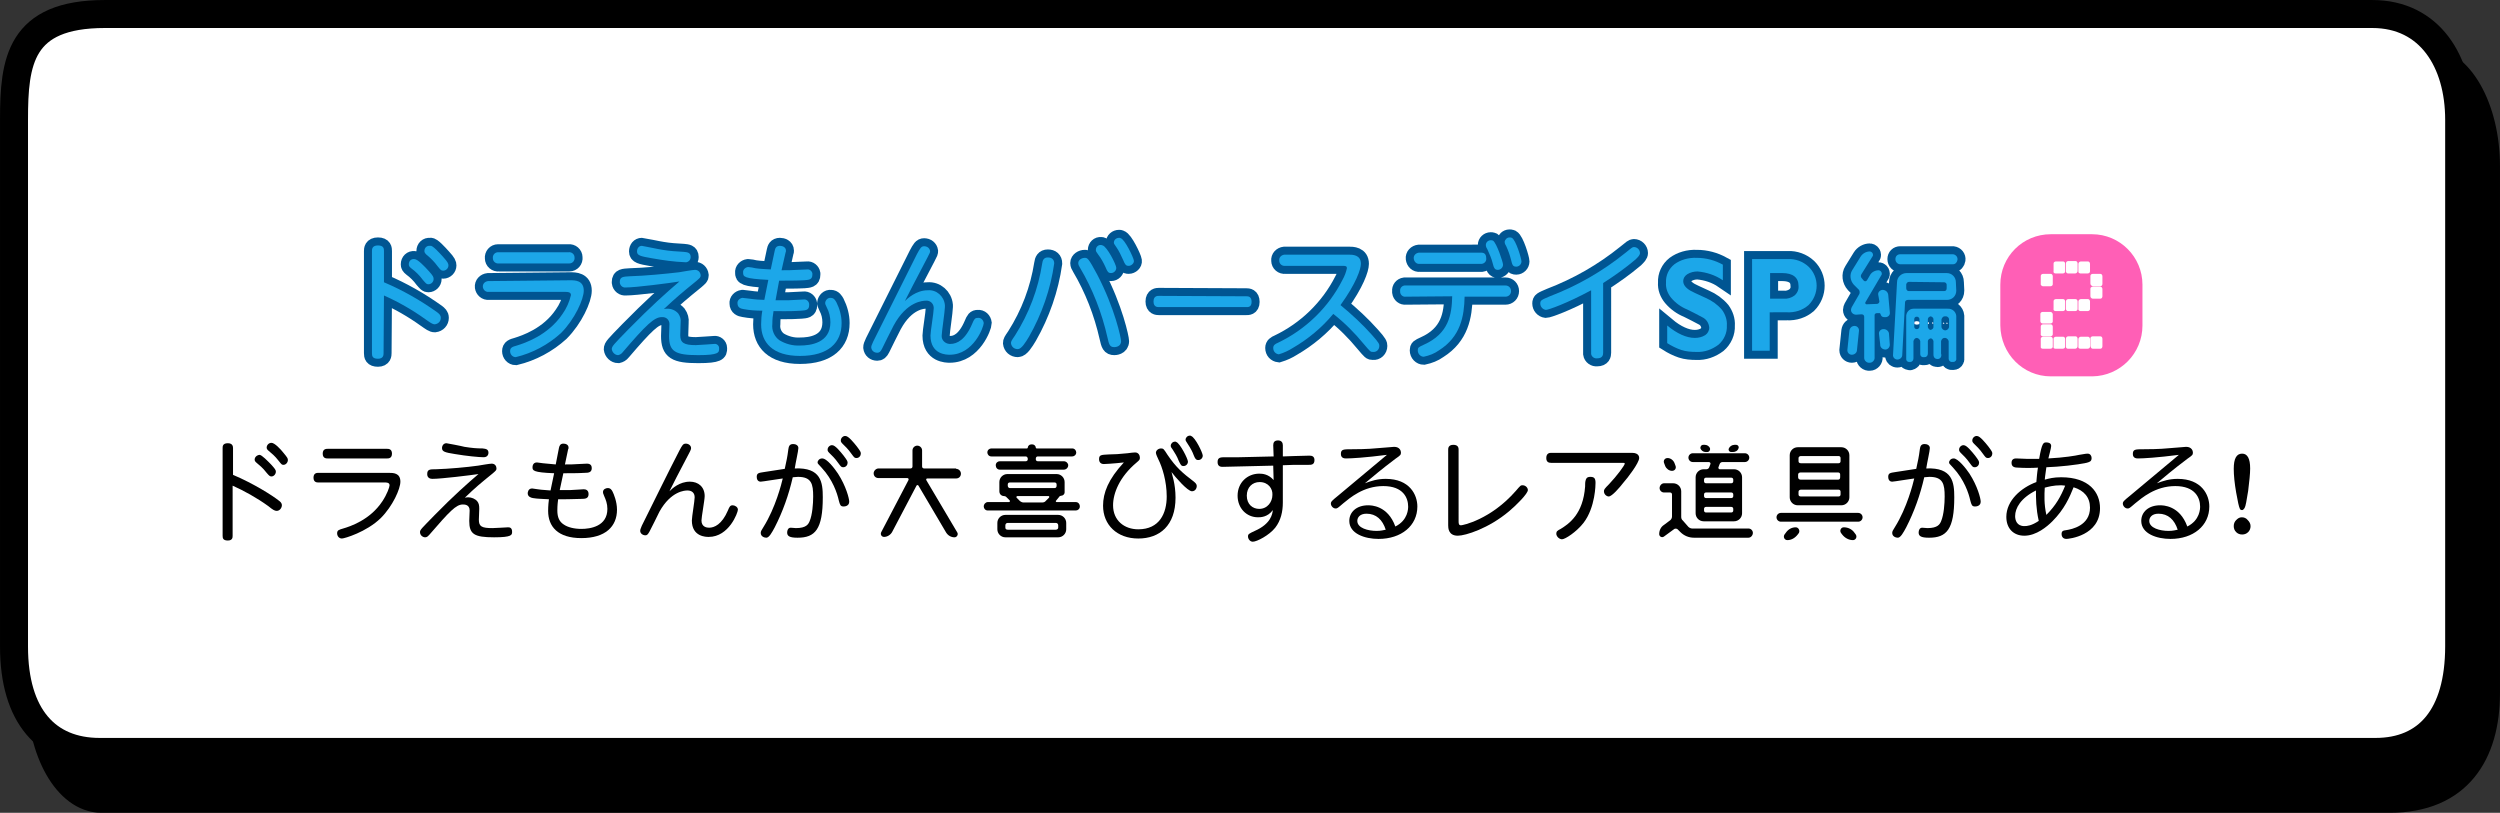 <?xml version="1.0" encoding="utf-8"?>
<!-- Generator: Adobe Illustrator 23.0.4, SVG Export Plug-In . SVG Version: 6.00 Build 0)  -->
<svg version="1.1" xmlns="http://www.w3.org/2000/svg" xmlns:xlink="http://www.w3.org/1999/xlink" x="0px" y="0px"
	 viewBox="0 0 624.4 203" style="enable-background:new 0 0 624.4 203;" xml:space="preserve">
<rect x="0" y="0" width="624.4" height="203" fill="#333333" stroke="none"/>
<style type="text/css">
	.st0{fill:none;stroke:#000000;stroke-width:6.99;stroke-miterlimit:10;}
	.st1{fill:#FFFFFF;}
	.st2{fill:#FF82DA;}
	.st3{fill:none;}
	.st4{fill:none;stroke:#005592;stroke-width:4;}
	.st5{fill:#1CA7E9;}
	.st6{fill:#FF5FB6;}
</style>
<g id="レイヤー_1">
</g>
<g id="テキスト">
	<g>
		<g>
			<title>dorabd19_001_titlevol002</title>
			<path d="M25.3,15.1h580.5c8.3,0,15.1,11.9,15.1,26.4v131.6c0,14.5-6.8,26.4-15.1,26.4H25.3c-8.4,0-15.1-11.9-15.1-26.4V41.4
				C10.1,26.8,16.9,15.1,25.3,15.1z"/>
			<path class="st0" d="M32.9,15.1h572.9c8.3,0,15.1,11.9,15.1,26.4v131.6c0,15.1-7,26.4-24,26.4H25.3c-8.4,0-15.1-11.9-15.1-26.4
				V41.4C10.1,26.8,22.2,15.1,32.9,15.1z"/>
			<path class="st1" d="M18.5,3.7H599c8.3,0,15.1,11.9,15.1,26.4v131.5c0,14.5-6.8,26.4-15.1,26.4H23.5
				c-10.9,0.4-19.9-11.4-20.1-26.1V30.1C3.4,15.6,10.2,3.7,18.5,3.7z"/>
			<path class="st0" d="M26.2,3.5h566.3c14.4,0,21.7,11.9,21.7,26.4v131.5c0,17.5-7.9,26.4-20.9,26.4H24.9
				c-13.2,0-21.4-8.9-21.4-26.3V29.9C3.5,15.4,4.9,3.5,26.2,3.5z"/>
			<path class="st2" d="M95.8,88.2c0,0.4,0,1.4-1.4,1.4s-1.5-0.7-1.5-1.4V62.7c0-0.4,0-1.4,1.5-1.4s1.5,0.9,1.5,1.4v7.8
				c4.7,2,9.1,4.5,13.3,7.5c0.5,0.4,0.9,0.7,0.9,1.4c0,0.8-0.6,1.5-1.5,1.6c-0.6,0-1.1-0.4-2.4-1.3c-3.2-2.3-6.7-4.3-10.3-5.9
				L95.8,88.2z M107,67.6c1.2,1.3,1.3,1.6,1.3,2.1c0,0.7-0.6,1.3-1.3,1.3c-0.5,0-0.6-0.2-1.4-1.1c-0.8-1.1-1.8-2.1-2.9-2.9
				c-0.5-0.4-0.6-0.6-0.6-1c0-0.8,0.6-1.4,1.4-1.3C104.3,64.7,106.1,66.6,107,67.6z M110.7,64.2c1.2,1.3,1.3,1.7,1.3,2.1
				c0,0.7-0.6,1.3-1.3,1.3c-0.5,0-0.6-0.1-1.4-1.1c-0.8-1.1-1.8-2.1-2.8-2.9c-0.4-0.4-0.5-0.6-0.5-0.9c0-0.8,0.6-1.4,1.4-1.3h0.1
				C108,61.2,109.8,63.2,110.7,64.2L110.7,64.2z"/>
			<path class="st2" d="M142.4,70c1.2,0,3.4,0,3.4,2.6c0,2.1-2.2,7.1-5.7,10.6c-3.2,2.9-7.1,5-11.3,6c-0.8,0-1.4-0.7-1.4-1.5
				c0-0.9,0.6-1.1,1.7-1.4c1.9-0.6,7.8-2.5,11.4-7.9c1-1.4,1.7-3,2.1-4.7c0-0.8-0.9-0.8-1.4-0.8h-19.1c-0.8,0.1-1.4-0.5-1.5-1.2l0,0
				c-0.1-0.8,0.5-1.4,1.3-1.5h0.2L142.4,70z M142,63c0.8-0.1,1.5,0.5,1.5,1.3c0.1,0.8-0.5,1.5-1.3,1.5l0,0h-17.6
				c-0.8,0.1-1.5-0.5-1.5-1.3c-0.1-0.8,0.5-1.5,1.3-1.5H142z"/>
			<path class="st2" d="M156.3,71.8c-0.7,0.1-1.4-0.4-1.5-1.2l0,0c0-0.1,0-0.2,0-0.2c0-1.3,0.9-1.3,2.5-1.4c3.7-0.1,8.9-0.6,12.3-1
				c0.6-0.1,3.4-0.6,4-0.6c0.7,0,1.3,0.5,1.4,1.3v0.1c0,0.5-0.2,0.6-1.1,1.4c-3.7,3-5,4.1-8.1,7c0.3-0.1,0.6-0.1,0.9-0.1
				c1,0,2,0.4,2.7,1.2c0.5,0.7,0.7,1.5,0.6,2.2c0,0.5-0.1,2.7-0.1,3.2c0,1.9,0.9,2.5,3.9,2.5c0.7,0,4.4-0.3,4.6-0.3
				c0.6-0.1,1.2,0.4,1.2,1c0,0.1,0,0.2,0,0.2c0,0.9,0,1.6-5.2,1.6c-5.8,0-7.3-0.9-7.3-4.8c0-0.4,0.1-2.5,0.1-3
				c0-0.9-0.7-1.7-1.7-1.7c-0.1,0-0.2,0-0.2,0c-1.9,0-3.9,1.9-9.8,8.8c-0.3,0.4-0.7,0.6-1.1,0.7c-0.8,0-1.5-0.7-1.6-1.5
				c0-0.7,0.4-1.1,4.1-4.9c5.6-5.7,9.5-9.2,12.8-12C167.3,70.7,158.8,71.8,156.3,71.8z M160.3,61.4c0.2,0,4.4,0.9,5.2,1
				c1.7,0.3,3.5,0.4,5.2,0.5c0.9,0.1,1.8,0.1,1.8,1.3c0,0.7-0.5,1.2-1.1,1.3l0,0c-0.1,0-0.2,0-0.2,0c-2.8-0.1-5.6-0.5-8.4-1
				c-2.9-0.5-3.7-0.7-3.7-1.7C159.1,62,159.6,61.4,160.3,61.4L160.3,61.4z"/>
			<path class="st2" d="M193.7,75h3.1c0.6,0,3.4-0.2,3.9-0.2c0.7-0.1,1.3,0.4,1.4,1.1l0,0c0,0.1,0,0.2,0,0.3c0,1.3-0.9,1.3-2,1.4
				c-2.5,0.2-6.4,0.1-6.9,0.1c-0.2,1.1-0.3,2.1-0.3,3.2c-0.2,1.6,0.5,3.2,1.8,4.1c1.5,0.9,3.3,1.4,5.1,1.3c2.6,0,7.6-0.6,7.6-5.8
				c0-1.3-0.3-2.6-0.9-3.7c-0.4-0.8-0.4-0.9-0.4-1.2c0.1-0.7,0.7-1.3,1.4-1.2c0.8,0,1.1,0.6,1.4,1.1c0.8,1.6,1.3,3.4,1.3,5.2
				c0,4.9-3.3,8.2-10.4,8.2c-6.8,0-9.7-3.3-9.7-7.9c0-1.1,0.1-2.3,0.3-3.4c-1.6,0-3.1-0.1-4.7-0.4c-0.7-0.1-1.5-0.4-1.5-1.4
				c-0.1-0.7,0.5-1.3,1.2-1.4l0,0h0.1l1.7,0.2c1.3,0.2,2.9,0.3,3.7,0.3l1-5c-6.1-0.3-6.3-0.8-6.3-1.8c-0.1-0.7,0.5-1.3,1.2-1.4h0.1
				c0.3,0,1.5,0.2,1.8,0.3c1.3,0.2,2.5,0.2,3.8,0.3l1-4.7c0.1-0.5,0.3-1.2,1.3-1.2c0.6,0,1.5,0.3,1.5,1.2c0,0.2,0,0.3-0.1,0.5
				l-1,4.4c1.3,0,2.7,0,4-0.1c0.4,0,2-0.1,2.4-0.1c0.6-0.1,1.2,0.4,1.3,1l0,0c0,0.1,0,0.2,0,0.3c0,1.3-0.9,1.3-2.1,1.4
				c-1.7,0.1-4.5,0.1-6.2,0.1L193.7,75z"/>
			<path class="st2" d="M231.7,72.5c2.2-0.2,4.1,1.5,4.3,3.7c0,0.2,0,0.4,0,0.5c0,0.5-0.2,2-0.4,3.6s-0.4,3-0.4,3.5
				c-0.1,1.1,0.8,2,1.9,2.1l0,0h0.3c1.6,0,3.7-1,5.4-5c0.5-1.2,0.7-1.5,1.4-1.5c0.8-0.1,1.4,0.5,1.5,1.3c0,0.9-2.5,7.9-8.5,7.9
				c-0.7,0-4.8,0-4.8-4.8c0-1,0.8-5.7,0.8-6.7c0.1-1-0.6-1.9-1.6-2l0,0c-0.1,0-0.2,0-0.3,0c-0.7,0-4.8,0.1-8.1,6.2
				c-0.5,0.9-2.5,5-2.9,5.8s-0.7,1-1.2,1c-0.8,0-1.4-0.5-1.5-1.3c0-0.4,0.1-0.6,0.5-1.5c3-6,7.9-15.8,10.9-21.8c0.8-1.5,1.1-2,1.8-2
				c0.8,0,1.4,0.5,1.5,1.2c0,0.3,0,0.4-0.7,1.7c-2.7,5.1-4.9,9.4-5.6,10.8C226.6,74.6,228.8,72.5,231.7,72.5z"/>
			<path class="st3" d="M263.3,65.8c-0.9,6.4-3.1,12.7-6.3,18.3c-0.9,1.5-1.9,3.1-2.8,3.1c-0.9,0-1.6-0.6-1.7-1.5
				c0-0.4,0.1-0.6,1-1.9c3.5-5.5,5.8-11.6,6.8-18c0.1-0.8,0.4-1.5,1.4-1.5S263.3,64.8,263.3,65.8z M274,68.5c4.5,8.6,6,16,6,16.7
				c0,1.5-1.6,1.5-1.7,1.5c-1.1,0-1.3-0.6-1.7-2.4c-1.4-6.2-3.7-12.1-6.9-17.5c-0.2-0.3-0.4-0.7-0.4-1.1c0-0.8,0.9-1.3,1.6-1.3
				S271.8,64.4,274,68.5z M278.8,66.9c0,0.7-0.6,1.3-1.3,1.3c-0.7,0-0.9-0.3-1.4-1.5c-0.5-1.1-1.1-2.2-1.8-3.1
				c-0.5-0.7-0.6-0.8-0.6-1.2c0-0.7,0.6-1.3,1.3-1.2l0,0c0.1,0,0.2,0,0.4,0.1C276.5,61.6,278.8,66.1,278.8,66.9L278.8,66.9z
				 M283.2,65.1c0,0.7-0.6,1.3-1.3,1.3c-0.7,0-0.9-0.3-1.4-1.5c-0.5-1.1-1-2.2-1.7-3.2c-0.4-0.6-0.6-0.8-0.6-1.1
				c0-0.7,0.6-1.2,1.3-1.2l0,0c0.1,0,0.3,0,0.4,0.1C280.9,59.7,283.1,64.3,283.2,65.1L283.2,65.1z"/>
			<path class="st2" d="M311.3,74c0.4,0,1.3,0,1.3,1.4s-1,1.3-1.3,1.3h-21.9c-0.3,0-1.3,0-1.3-1.4s1-1.4,1.3-1.4L311.3,74L311.3,74z
				"/>
			<path class="st2" d="M321,66.4c-0.8,0.1-1.5-0.5-1.5-1.3l0,0c-0.1-0.8,0.5-1.4,1.3-1.5h16c1,0,3.1,0,3.1,2.3
				c0,1.3-1.2,4.9-5.1,10.3c2.8,2.3,5.5,4.8,7.9,7.5c1.8,2,1.8,2.3,1.8,2.7c0,0.9-0.7,1.6-1.6,1.5l0,0c-0.6,0-0.6,0-2.3-2
				c-2.3-2.8-4.8-5.3-7.6-7.5c-2.8,3.4-6.3,6.3-10.1,8.5c-1.1,0.7-2.2,1.2-3.5,1.6c-0.8-0.1-1.4-0.7-1.4-1.6c0-0.7,0.5-1,1.2-1.3
				c6.9-3.3,12.6-8.8,16.1-15.7c0.5-0.9,0.9-1.9,1.1-2.9c0-0.6-0.4-0.6-1.2-0.6H321z"/>
			<path class="st2" d="M351.1,74.1c-0.7,0.1-1.3-0.4-1.4-1.1c0-0.1,0-0.2,0-0.3c-0.1-0.7,0.4-1.3,1.1-1.4l0,0c0.1,0,0.2,0,0.3,0
				H376c0.8,0,1.4,0.6,1.4,1.4s-0.6,1.4-1.4,1.4l0,0h-10.2c-0.1,4.9-1,10-6.4,13.4c-1.1,0.8-2.4,1.3-3.8,1.6c-0.8,0-1.5-0.7-1.5-1.6
				c0-0.7,0.2-0.8,1.5-1.4c6.3-2.8,7-7.6,7.1-12.1L351.1,74.1z M369.8,63.1c0.5,0,1.4,0,1.4,1.4c0.1,0.7-0.4,1.3-1.1,1.4l0,0
				c-0.1,0-0.2,0-0.3,0h-15.2c-0.8,0.1-1.4-0.5-1.5-1.3l0,0c-0.1-0.8,0.5-1.4,1.3-1.5H369.8z M375.4,66.1c0,0.7-0.6,1.3-1.3,1.3
				c-0.8,0-1-0.5-1.3-1.7s-0.8-2.3-1.3-3.4c-0.2-0.3-0.4-0.7-0.4-1.1c0-0.7,0.6-1.2,1.2-1.2c0.2,0,0.4,0,0.6,0.1
				C373.8,60.7,375.4,65.5,375.4,66.1L375.4,66.1z M380,65.3c0,0.7-0.6,1.3-1.3,1.3c-0.9,0-1-0.5-1.3-1.7c-0.3-1.2-0.7-2.3-1.2-3.4
				c-0.2-0.3-0.4-0.7-0.4-1.1c0.1-0.6,0.6-1.1,1.2-1.1c0.2,0,0.4,0,0.6,0.1C378.6,59.9,380,64.6,380,65.3L380,65.3z"/>
			<path class="st2" d="M400.4,88.1c0,0.5-0.1,1.4-1.5,1.4c-0.7,0.1-1.4-0.4-1.5-1.1c0-0.1,0-0.2,0-0.4V72.5
				c-6.1,3.3-10.7,4.9-11.3,4.9c-0.8-0.1-1.4-0.8-1.4-1.6c0-0.8,0.3-0.9,2.4-1.8c6.8-2.6,13.1-6.2,18.8-10.8
				c1.6-1.3,1.8-1.5,2.2-1.5c0.8,0,1.5,0.7,1.5,1.5c0,0.5-0.4,0.9-1.1,1.6c-2.6,2.2-5.3,4.1-8.1,5.9V88.1z"/>
			<path class="st2" d="M423.8,64.4c2.3,0,4.5,0.6,6.5,1.7V70c-1.9-1.3-4.1-2-6.3-2.2c-0.9,0-1.8,0.2-2.6,0.7c-0.6,0.4-1,1-1,1.7
				c0,0.9,0.6,1.7,1.8,2.4c0.3,0.2,1.6,0.8,3.8,1.8c1.6,0.7,3,1.7,4.1,3c0.8,1.1,1.3,2.5,1.2,3.9c0.1,1.8-0.7,3.6-2.1,4.8
				c-1.6,1.2-3.5,1.9-5.5,1.8c-1.3,0-2.6-0.1-3.8-0.5c-1.2-0.4-2.4-1-3.5-1.7v-4.4c2.4,2,4.8,3.1,6.9,3.1c0.9,0,1.8-0.2,2.6-0.7
				c0.6-0.4,1-1.1,1-1.9c-0.1-1.1-0.7-2.1-1.8-2.6c-1-0.5-2.2-1.2-3.7-1.9c-1.5-0.6-2.9-1.6-4-2.9c-0.9-1.1-1.4-2.4-1.3-3.8
				c-0.1-1.8,0.7-3.5,2.1-4.6C419.7,64.9,421.7,64.3,423.8,64.4z"/>
			<path class="st2" d="M446.5,64.7c1.9-0.1,3.8,0.6,5.2,1.9c2.7,2.6,2.7,6.9,0,9.6l0,0c-1.5,1.3-3.4,1.9-5.4,1.8H442v9.6h-4.4V64.7
				H446.5z M445.4,74.6c1,0.1,2-0.2,2.8-0.8c0.7-0.6,1.1-1.5,1-2.4c0-2.1-1.4-3.2-4.1-3.2h-3v6.4H445.4z"/>
			<path class="st4" d="M95.8,88.2c0,0.4,0,1.4-1.4,1.4s-1.5-0.7-1.5-1.4V62.7c0-0.4,0-1.4,1.5-1.4s1.5,0.9,1.5,1.4v7.8
				c4.7,2,9.1,4.5,13.3,7.5c0.5,0.4,0.9,0.7,0.9,1.4c0,0.8-0.6,1.5-1.5,1.6c-0.6,0-1.1-0.4-2.4-1.3c-3.2-2.3-6.7-4.3-10.3-5.9
				L95.8,88.2z M107,67.6c1.2,1.3,1.3,1.6,1.3,2.1c0,0.7-0.6,1.3-1.3,1.3c-0.5,0-0.6-0.2-1.4-1.1c-0.8-1.1-1.8-2.1-2.9-2.9
				c-0.5-0.4-0.6-0.6-0.6-1c0-0.8,0.6-1.4,1.4-1.3C104.3,64.7,106.1,66.6,107,67.6z M110.7,64.2c1.2,1.3,1.3,1.7,1.3,2.1
				c0,0.7-0.6,1.3-1.3,1.3c-0.5,0-0.6-0.1-1.4-1.1c-0.8-1.1-1.8-2.1-2.8-2.9c-0.4-0.4-0.5-0.6-0.5-0.9c0-0.8,0.6-1.4,1.4-1.3h0.1
				C108,61.2,109.8,63.2,110.7,64.2L110.7,64.2z"/>
			<path class="st4" d="M142.4,70c1.2,0,3.4,0,3.4,2.6c0,2.1-2.2,7.1-5.7,10.6c-3.2,2.9-7.1,5-11.3,6c-0.8,0-1.4-0.7-1.4-1.5
				c0-0.9,0.6-1.1,1.7-1.4c1.9-0.6,7.8-2.5,11.4-7.9c1-1.4,1.7-3,2.1-4.7c0-0.8-0.9-0.8-1.4-0.8h-19.1c-0.8,0.1-1.4-0.5-1.5-1.2l0,0
				c-0.1-0.8,0.5-1.4,1.3-1.5h0.2L142.4,70z M142,63c0.8-0.1,1.5,0.5,1.5,1.3c0.1,0.8-0.5,1.5-1.3,1.5l0,0h-17.6
				c-0.8,0.1-1.5-0.5-1.5-1.3c-0.1-0.8,0.5-1.5,1.3-1.5H142z"/>
			<path class="st4" d="M156.3,71.8c-0.7,0.1-1.4-0.4-1.5-1.2l0,0c0-0.1,0-0.2,0-0.2c0-1.3,0.9-1.3,2.5-1.4c3.7-0.1,8.9-0.6,12.3-1
				c0.6-0.1,3.4-0.6,4-0.6c0.7,0,1.3,0.5,1.4,1.3v0.1c0,0.5-0.2,0.6-1.1,1.4c-3.7,3-5,4.1-8.1,7c0.3-0.1,0.6-0.1,0.9-0.1
				c1,0,2,0.4,2.7,1.2c0.5,0.7,0.7,1.5,0.6,2.2c0,0.5-0.1,2.7-0.1,3.2c0,1.9,0.9,2.5,3.9,2.5c0.7,0,4.4-0.3,4.6-0.3
				c0.6-0.1,1.2,0.4,1.2,1c0,0.1,0,0.2,0,0.2c0,0.9,0,1.6-5.2,1.6c-5.8,0-7.3-0.9-7.3-4.8c0-0.4,0.1-2.5,0.1-3
				c0-0.9-0.7-1.7-1.7-1.7c-0.1,0-0.2,0-0.2,0c-1.9,0-3.9,1.9-9.8,8.8c-0.3,0.4-0.7,0.6-1.1,0.7c-0.8,0-1.5-0.7-1.6-1.5
				c0-0.7,0.4-1.1,4.1-4.9c5.6-5.7,9.5-9.2,12.8-12C167.3,70.7,158.8,71.8,156.3,71.8z M160.3,61.4c0.2,0,4.4,0.9,5.2,1
				c1.7,0.3,3.5,0.4,5.2,0.5c0.9,0.1,1.8,0.1,1.8,1.3c0,0.7-0.5,1.2-1.1,1.3l0,0c-0.1,0-0.2,0-0.2,0c-2.8-0.1-5.6-0.5-8.4-1
				c-2.9-0.5-3.7-0.7-3.7-1.7C159.1,62,159.6,61.4,160.3,61.4L160.3,61.4z"/>
			<path class="st4" d="M193.7,75h3.1c0.6,0,3.4-0.2,3.9-0.2c0.7-0.1,1.3,0.4,1.4,1.1l0,0c0,0.1,0,0.2,0,0.3c0,1.3-0.9,1.3-2,1.4
				c-2.5,0.2-6.4,0.1-6.9,0.1c-0.2,1.1-0.3,2.1-0.3,3.2c-0.2,1.6,0.5,3.2,1.8,4.1c1.5,0.9,3.3,1.4,5.1,1.3c2.6,0,7.6-0.6,7.6-5.8
				c0-1.3-0.3-2.6-0.9-3.7c-0.4-0.8-0.4-0.9-0.4-1.2c0.1-0.7,0.7-1.3,1.4-1.2c0.8,0,1.1,0.6,1.4,1.1c0.8,1.6,1.3,3.4,1.3,5.2
				c0,4.9-3.3,8.2-10.4,8.2c-6.8,0-9.7-3.3-9.7-7.9c0-1.1,0.1-2.3,0.3-3.4c-1.6,0-3.1-0.1-4.7-0.4c-0.7-0.1-1.5-0.4-1.5-1.4
				c-0.1-0.7,0.5-1.3,1.2-1.4l0,0h0.1l1.7,0.2c1.3,0.2,2.9,0.3,3.7,0.3l1-5c-6.1-0.3-6.3-0.8-6.3-1.8c-0.1-0.7,0.5-1.3,1.2-1.4h0.1
				c0.3,0,1.5,0.2,1.8,0.3c1.3,0.2,2.5,0.2,3.8,0.3l1-4.7c0.1-0.5,0.3-1.2,1.3-1.2c0.6,0,1.5,0.3,1.5,1.2c0,0.2,0,0.3-0.1,0.5
				l-1,4.4c1.3,0,2.7,0,4-0.1c0.4,0,2-0.1,2.4-0.1c0.6-0.1,1.2,0.4,1.3,1l0,0c0,0.1,0,0.2,0,0.3c0,1.3-0.9,1.3-2.1,1.4
				c-1.7,0.1-4.5,0.1-6.2,0.1L193.7,75z"/>
			<path class="st4" d="M231.7,72.5c2.2-0.2,4.1,1.5,4.3,3.7c0,0.2,0,0.4,0,0.5c0,0.5-0.2,2-0.4,3.6s-0.4,3-0.4,3.5
				c-0.1,1.1,0.8,2,1.9,2.1l0,0h0.3c1.6,0,3.7-1,5.4-5c0.5-1.2,0.7-1.5,1.4-1.5c0.8-0.1,1.4,0.5,1.5,1.3c0,0.9-2.5,7.9-8.5,7.9
				c-0.7,0-4.8,0-4.8-4.8c0-1,0.8-5.7,0.8-6.7c0.1-1-0.6-1.9-1.6-2l0,0c-0.1,0-0.2,0-0.3,0c-0.7,0-4.8,0.1-8.1,6.2
				c-0.5,0.9-2.5,5-2.9,5.8s-0.7,1-1.2,1c-0.8,0-1.4-0.5-1.5-1.3c0-0.4,0.1-0.6,0.5-1.5c3-6,7.9-15.8,10.9-21.8c0.8-1.5,1.1-2,1.8-2
				c0.8,0,1.4,0.5,1.5,1.2c0,0.3,0,0.4-0.7,1.7c-2.7,5.1-4.9,9.4-5.6,10.8C226.6,74.6,228.8,72.5,231.7,72.5z"/>
			<path class="st4" d="M263.3,65.8c-0.9,6.4-3.1,12.7-6.3,18.3c-0.9,1.5-1.9,3.1-2.8,3.1c-0.9,0-1.6-0.6-1.7-1.5
				c0-0.4,0.1-0.6,1-1.9c3.5-5.5,5.8-11.6,6.8-18c0.1-0.8,0.4-1.5,1.4-1.5S263.3,64.8,263.3,65.8z M274,68.5c4.5,8.6,6,16,6,16.7
				c0,1.5-1.6,1.5-1.7,1.5c-1.1,0-1.3-0.6-1.7-2.4c-1.4-6.2-3.7-12.1-6.9-17.5c-0.2-0.3-0.4-0.7-0.4-1.1c0-0.8,0.9-1.3,1.6-1.3
				S271.8,64.4,274,68.5z M278.8,66.9c0,0.7-0.6,1.3-1.3,1.3c-0.7,0-0.9-0.3-1.4-1.5c-0.5-1.1-1.1-2.2-1.8-3.1
				c-0.5-0.7-0.6-0.8-0.6-1.2c0-0.7,0.6-1.3,1.3-1.2l0,0c0.1,0,0.2,0,0.4,0.1C276.5,61.6,278.8,66.1,278.8,66.9L278.8,66.9z
				 M283.2,65.1c0.1,0.7-0.6,1.3-1.3,1.3c-0.7,0-0.9-0.3-1.4-1.5c-0.5-1.1-1-2.2-1.7-3.2c-0.4-0.6-0.6-0.8-0.6-1.1
				c0-0.7,0.6-1.2,1.3-1.2l0,0c0.1,0,0.3,0,0.4,0.1C280.9,59.7,283.1,64.3,283.2,65.1z"/>
			<path class="st4" d="M311.3,74c0.4,0,1.3,0,1.3,1.4s-1,1.3-1.3,1.3h-21.9c-0.3,0-1.3,0-1.3-1.4s1-1.4,1.3-1.4L311.3,74L311.3,74z
				"/>
			<path class="st4" d="M321,66.4c-0.8,0.1-1.5-0.5-1.5-1.3l0,0c-0.1-0.8,0.5-1.4,1.3-1.5h16c1,0,3.1,0,3.1,2.3
				c0,1.3-1.2,4.9-5.1,10.3c2.8,2.3,5.5,4.8,7.9,7.5c1.8,2,1.8,2.3,1.8,2.7c0,0.9-0.7,1.6-1.6,1.5l0,0c-0.6,0-0.6,0-2.3-2
				c-2.3-2.8-4.8-5.3-7.6-7.5c-2.8,3.4-6.3,6.3-10.1,8.5c-1.1,0.7-2.2,1.2-3.5,1.6c-0.8-0.1-1.4-0.7-1.4-1.6c0-0.7,0.5-1,1.2-1.3
				c6.9-3.3,12.6-8.8,16.1-15.7c0.5-0.9,0.9-1.9,1.1-2.9c0-0.6-0.4-0.6-1.2-0.6H321z"/>
			<path class="st4" d="M351.1,74.1c-0.7,0.1-1.3-0.4-1.4-1.1c0-0.1,0-0.2,0-0.3c-0.1-0.7,0.4-1.3,1.1-1.4l0,0c0.1,0,0.2,0,0.3,0
				H376c0.8,0,1.4,0.6,1.4,1.4s-0.6,1.4-1.4,1.4l0,0h-10.2c-0.1,4.9-1,10-6.4,13.4c-1.1,0.8-2.4,1.3-3.8,1.6c-0.8,0-1.5-0.7-1.5-1.6
				c0-0.7,0.2-0.8,1.5-1.4c6.3-2.8,7-7.6,7.1-12.1L351.1,74.1z M369.8,63.1c0.5,0,1.4,0,1.4,1.4c0.1,0.7-0.4,1.3-1.1,1.4l0,0
				c-0.1,0-0.2,0-0.3,0h-15.2c-0.8,0.1-1.4-0.5-1.5-1.3l0,0c-0.1-0.8,0.5-1.4,1.3-1.5H369.8z M375.4,66.1c0,0.7-0.6,1.3-1.3,1.3
				c-0.8,0-1-0.5-1.3-1.7s-0.8-2.3-1.3-3.4c-0.2-0.3-0.4-0.7-0.4-1.1c0-0.7,0.6-1.2,1.2-1.2c0.2,0,0.4,0,0.6,0.1
				C373.8,60.7,375.4,65.5,375.4,66.1L375.4,66.1z M380,65.3c0,0.7-0.6,1.3-1.3,1.3c-0.9,0-1-0.5-1.3-1.7c-0.3-1.2-0.7-2.3-1.2-3.4
				c-0.2-0.3-0.4-0.7-0.4-1.1c0.1-0.6,0.6-1.1,1.2-1.1c0.2,0,0.4,0,0.6,0.1C378.6,59.9,380,64.6,380,65.3L380,65.3z"/>
			<path class="st4" d="M400.4,88.1c0,0.5-0.1,1.4-1.5,1.4c-0.7,0.1-1.4-0.4-1.5-1.1c0-0.1,0-0.2,0-0.4V72.5
				c-6.1,3.3-10.7,4.9-11.3,4.9c-0.8-0.1-1.4-0.8-1.4-1.6c0-0.8,0.3-0.9,2.4-1.8c6.8-2.6,13.1-6.2,18.8-10.8
				c1.6-1.3,1.8-1.5,2.2-1.5c0.8,0,1.5,0.7,1.5,1.5c0,0.5-0.4,0.9-1.1,1.6c-2.6,2.2-5.3,4.1-8.1,5.9V88.1z"/>
			<path class="st4" d="M423.8,64.4c2.3,0,4.5,0.6,6.5,1.7V70c-1.9-1.3-4.1-2-6.3-2.2c-0.9,0-1.8,0.2-2.6,0.7c-0.6,0.4-1,1-1,1.7
				c0,0.9,0.6,1.7,1.8,2.4c0.3,0.2,1.6,0.8,3.8,1.8c1.6,0.7,3,1.7,4.1,3c0.8,1.1,1.3,2.5,1.2,3.9c0.1,1.8-0.7,3.6-2.1,4.8
				c-1.6,1.2-3.5,1.9-5.5,1.8c-1.3,0-2.6-0.1-3.8-0.5c-1.2-0.4-2.4-1-3.5-1.7v-4.4c2.4,2,4.8,3.1,6.9,3.1c0.9,0,1.8-0.2,2.6-0.7
				c0.6-0.4,1-1.1,1-1.9c-0.1-1.1-0.7-2.1-1.8-2.6c-1-0.5-2.2-1.2-3.7-1.9c-1.5-0.6-2.9-1.6-4-2.9c-0.9-1.1-1.4-2.4-1.3-3.8
				c-0.1-1.8,0.7-3.5,2.1-4.6C419.7,64.9,421.7,64.3,423.8,64.4z"/>
			<path class="st4" d="M446.5,64.7c1.9-0.1,3.8,0.6,5.2,1.9c2.7,2.6,2.7,6.9,0,9.6l0,0c-1.5,1.3-3.4,1.9-5.4,1.8H442v9.6h-4.4V64.7
				H446.5z M445.4,74.6c1,0.1,2-0.2,2.8-0.8c0.7-0.6,1.1-1.5,1-2.4c0-2.1-1.4-3.2-4.1-3.2h-3v6.4H445.4z"/>
			<path class="st5" d="M95.8,88.2c0,0.4,0,1.4-1.4,1.4s-1.5-0.7-1.5-1.4V62.7c0-0.4,0-1.4,1.5-1.4s1.5,0.9,1.5,1.4v7.8
				c4.7,2,9.1,4.5,13.3,7.5c0.5,0.4,0.9,0.7,0.9,1.4c0,0.8-0.6,1.5-1.5,1.6c-0.6,0-1.1-0.4-2.4-1.3c-3.2-2.3-6.7-4.3-10.3-5.9
				L95.8,88.2z M107,67.6c1.2,1.3,1.3,1.6,1.3,2.1c0,0.7-0.6,1.3-1.3,1.3c-0.5,0-0.6-0.2-1.4-1.1c-0.8-1.1-1.8-2.1-2.9-2.9
				c-0.5-0.4-0.6-0.6-0.6-1c0-0.8,0.6-1.4,1.4-1.3C104.3,64.7,106.1,66.6,107,67.6z M110.7,64.2c1.2,1.3,1.3,1.7,1.3,2.1
				c0,0.7-0.6,1.3-1.3,1.3c-0.5,0-0.6-0.1-1.4-1.1c-0.8-1.1-1.8-2.1-2.8-2.9c-0.4-0.4-0.5-0.6-0.5-0.9c0-0.8,0.6-1.4,1.4-1.3h0.1
				C108,61.2,109.8,63.2,110.7,64.2L110.7,64.2z"/>
			<path class="st5" d="M142.4,70c1.2,0,3.4,0,3.4,2.6c0,2.1-2.2,7.1-5.7,10.6c-3.2,2.9-7.1,5-11.3,6c-0.8,0-1.4-0.7-1.4-1.5
				c0-0.9,0.6-1.1,1.7-1.4c1.9-0.6,7.8-2.5,11.4-7.9c1-1.4,1.7-3,2.1-4.7c0-0.8-0.9-0.8-1.4-0.8h-19.1c-0.8,0.1-1.4-0.5-1.5-1.2l0,0
				c-0.1-0.8,0.5-1.4,1.3-1.5h0.2L142.4,70z M142,63c0.8-0.1,1.5,0.5,1.5,1.3c0.1,0.8-0.5,1.5-1.3,1.5l0,0h-17.6
				c-0.8,0.1-1.5-0.5-1.5-1.3c-0.1-0.8,0.5-1.5,1.3-1.5H142z"/>
			<path class="st5" d="M156.3,71.8c-0.7,0.1-1.4-0.4-1.5-1.2l0,0c0-0.1,0-0.2,0-0.2c0-1.3,0.9-1.3,2.5-1.4c3.7-0.1,8.9-0.6,12.3-1
				c0.6-0.1,3.4-0.6,4-0.6c0.7,0,1.3,0.5,1.4,1.3v0.1c0,0.5-0.2,0.6-1.1,1.4c-3.7,3-5,4.1-8.1,7c0.3-0.1,0.6-0.1,0.9-0.1
				c1,0,2,0.4,2.7,1.2c0.5,0.7,0.7,1.5,0.6,2.2c0,0.5-0.1,2.7-0.1,3.2c0,1.9,0.9,2.5,3.9,2.5c0.7,0,4.4-0.3,4.6-0.3
				c0.6-0.1,1.2,0.4,1.2,1c0,0.1,0,0.2,0,0.2c0,0.9,0,1.6-5.2,1.6c-5.8,0-7.3-0.9-7.3-4.8c0-0.4,0.1-2.5,0.1-3
				c0-0.9-0.7-1.7-1.7-1.7c-0.1,0-0.2,0-0.2,0c-1.9,0-3.9,1.9-9.8,8.8c-0.3,0.4-0.7,0.6-1.1,0.7c-0.8,0-1.5-0.7-1.6-1.5
				c0-0.7,0.4-1.1,4.1-4.9c5.6-5.7,9.5-9.2,12.8-12C167.3,70.7,158.8,71.8,156.3,71.8z M160.3,61.4c0.2,0,4.4,0.9,5.2,1
				c1.7,0.3,3.5,0.4,5.2,0.5c0.9,0.1,1.8,0.1,1.8,1.3c0,0.7-0.5,1.2-1.1,1.3l0,0c-0.1,0-0.2,0-0.2,0c-2.8-0.1-5.6-0.5-8.4-1
				c-2.9-0.5-3.7-0.7-3.7-1.7C159.1,62,159.6,61.4,160.3,61.4L160.3,61.4z"/>
			<path class="st5" d="M193.7,75h3.1c0.6,0,3.4-0.2,3.9-0.2c0.7-0.1,1.3,0.4,1.4,1.1l0,0c0,0.1,0,0.2,0,0.3c0,1.3-0.9,1.3-2,1.4
				c-2.5,0.2-6.4,0.1-6.9,0.1c-0.2,1.1-0.3,2.1-0.3,3.2c-0.2,1.6,0.5,3.2,1.8,4.1c1.5,0.9,3.3,1.4,5.1,1.3c2.6,0,7.6-0.6,7.6-5.8
				c0-1.3-0.3-2.6-0.9-3.7c-0.4-0.8-0.4-0.9-0.4-1.2c0.1-0.7,0.7-1.3,1.4-1.2c0.8,0,1.1,0.6,1.4,1.1c0.8,1.6,1.3,3.4,1.3,5.2
				c0,4.9-3.3,8.2-10.4,8.2c-6.8,0-9.7-3.3-9.7-7.9c0-1.1,0.1-2.3,0.3-3.4c-1.6,0-3.1-0.1-4.7-0.4c-0.7-0.1-1.5-0.4-1.5-1.4
				c-0.1-0.7,0.5-1.3,1.2-1.4l0,0h0.1l1.7,0.2c1.3,0.2,2.9,0.3,3.7,0.3l1-5c-6.1-0.3-6.3-0.8-6.3-1.8c-0.1-0.7,0.5-1.3,1.2-1.4h0.1
				c0.3,0,1.5,0.2,1.8,0.3c1.3,0.2,2.5,0.2,3.8,0.3l1-4.7c0.1-0.5,0.3-1.2,1.3-1.2c0.6,0,1.5,0.3,1.5,1.2c0,0.2,0,0.3-0.1,0.5
				l-1,4.4c1.3,0,2.7,0,4-0.1c0.4,0,2-0.1,2.4-0.1c0.6-0.1,1.2,0.4,1.3,1l0,0c0,0.1,0,0.2,0,0.3c0,1.3-0.9,1.3-2.1,1.4
				c-1.7,0.1-4.5,0.1-6.2,0.1L193.7,75z"/>
			<path class="st5" d="M231.7,72.5c2.2-0.2,4.1,1.5,4.3,3.7c0,0.2,0,0.4,0,0.5c0,0.5-0.2,2-0.4,3.6s-0.4,3-0.4,3.5
				c-0.1,1.1,0.8,2,1.9,2.1l0,0h0.3c1.6,0,3.7-1,5.4-5c0.5-1.2,0.7-1.5,1.4-1.5c0.8-0.1,1.4,0.5,1.5,1.3c0,0.9-2.5,7.9-8.5,7.9
				c-0.7,0-4.8,0-4.8-4.8c0-1,0.8-5.7,0.8-6.7c0.1-1-0.6-1.9-1.6-2l0,0c-0.1,0-0.2,0-0.3,0c-0.7,0-4.8,0.1-8.1,6.2
				c-0.5,0.9-2.5,5-2.9,5.8s-0.7,1-1.2,1c-0.8,0-1.4-0.5-1.5-1.3c0-0.4,0.1-0.6,0.5-1.5c3-6,7.9-15.8,10.9-21.8c0.8-1.5,1.1-2,1.8-2
				c0.8,0,1.4,0.5,1.5,1.2c0,0.3,0,0.4-0.7,1.7c-2.7,5.1-4.9,9.4-5.6,10.8C226.6,74.6,228.8,72.5,231.7,72.5z"/>
			<path class="st5" d="M263.3,65.8c-0.9,6.4-3.1,12.7-6.3,18.3c-0.9,1.5-1.9,3.1-2.8,3.1c-0.9,0-1.6-0.6-1.7-1.5
				c0-0.4,0.1-0.6,1-1.9c3.5-5.5,5.8-11.6,6.8-18c0.1-0.8,0.4-1.5,1.4-1.5S263.3,64.8,263.3,65.8z M274,68.5c4.5,8.6,6,16,6,16.7
				c0,1.5-1.6,1.5-1.7,1.5c-1.1,0-1.3-0.6-1.7-2.4c-1.4-6.2-3.7-12.1-6.9-17.5c-0.2-0.3-0.4-0.7-0.4-1.1c0-0.8,0.9-1.3,1.6-1.3
				S271.8,64.4,274,68.5z M278.8,66.9c0,0.7-0.6,1.3-1.3,1.3c-0.7,0-0.9-0.3-1.4-1.5c-0.5-1.1-1.1-2.2-1.8-3.1
				c-0.5-0.7-0.6-0.8-0.6-1.2c0-0.7,0.6-1.3,1.3-1.2l0,0c0.1,0,0.2,0,0.4,0.1C276.5,61.6,278.8,66.1,278.8,66.9L278.8,66.9z
				 M283.2,65.1c0.1,0.6-0.6,1.3-1.3,1.3c-0.7,0-0.9-0.3-1.4-1.5c-0.5-1.1-1-2.2-1.7-3.2c-0.4-0.6-0.6-0.8-0.6-1.1
				c0-0.7,0.6-1.2,1.3-1.2l0,0c0.1,0,0.3,0,0.4,0.1C280.9,59.7,283.1,64.3,283.2,65.1z"/>
			<path class="st5" d="M311.3,74c0.4,0,1.3,0,1.3,1.4s-1,1.3-1.3,1.3h-21.9c-0.3,0-1.3,0-1.3-1.4s1-1.4,1.3-1.4L311.3,74L311.3,74z
				"/>
			<path class="st5" d="M321,66.4c-0.8,0.1-1.5-0.5-1.5-1.3l0,0c-0.1-0.8,0.5-1.4,1.3-1.5h16c1,0,3.1,0,3.1,2.3
				c0,1.3-1.2,4.9-5.1,10.3c2.8,2.3,5.5,4.8,7.9,7.5c1.8,2,1.8,2.3,1.8,2.7c0,0.9-0.7,1.6-1.6,1.5l0,0c-0.6,0-0.6,0-2.3-2
				c-2.3-2.8-4.8-5.3-7.6-7.5c-2.8,3.4-6.3,6.3-10.1,8.5c-1.1,0.7-2.2,1.2-3.5,1.6c-0.8-0.1-1.4-0.7-1.4-1.6c0-0.7,0.5-1,1.2-1.3
				c6.9-3.3,12.6-8.8,16.1-15.7c0.5-0.9,0.9-1.9,1.1-2.9c0-0.6-0.4-0.6-1.2-0.6H321z"/>
			<path class="st5" d="M351.1,74.1c-0.7,0.1-1.3-0.4-1.4-1.1c0-0.1,0-0.2,0-0.3c-0.1-0.7,0.4-1.3,1.1-1.4l0,0c0.1,0,0.2,0,0.3,0
				H376c0.8,0,1.4,0.6,1.4,1.4s-0.6,1.4-1.4,1.4l0,0h-10.2c-0.1,4.9-1,10-6.4,13.4c-1.1,0.8-2.4,1.3-3.8,1.6c-0.8,0-1.5-0.7-1.5-1.6
				c0-0.7,0.2-0.8,1.5-1.4c6.3-2.8,7-7.6,7.1-12.1L351.1,74.1z M369.8,63.1c0.5,0,1.4,0,1.4,1.4c0.1,0.7-0.4,1.3-1.1,1.4l0,0
				c-0.1,0-0.2,0-0.3,0h-15.2c-0.8,0.1-1.4-0.5-1.5-1.3l0,0c-0.1-0.8,0.5-1.4,1.3-1.5H369.8z M375.4,66.1c0,0.7-0.6,1.3-1.3,1.3
				c-0.8,0-1-0.5-1.3-1.7s-0.8-2.3-1.3-3.4c-0.2-0.3-0.4-0.7-0.4-1.1c0-0.7,0.6-1.2,1.2-1.2c0.2,0,0.4,0,0.6,0.1
				C373.8,60.7,375.4,65.5,375.4,66.1L375.4,66.1z M380,65.3c0,0.7-0.6,1.3-1.3,1.3c-0.9,0-1-0.5-1.3-1.7c-0.3-1.2-0.7-2.3-1.2-3.4
				c-0.2-0.3-0.4-0.7-0.4-1.1c0.1-0.6,0.6-1.1,1.2-1.1c0.2,0,0.4,0,0.6,0.1C378.6,59.9,380,64.6,380,65.3L380,65.3z"/>
			<path class="st5" d="M400.4,88.1c0,0.5-0.1,1.4-1.5,1.4c-0.7,0.1-1.4-0.4-1.5-1.1c0-0.1,0-0.2,0-0.4V72.5
				c-6.1,3.3-10.7,4.9-11.3,4.9c-0.8-0.1-1.4-0.8-1.4-1.6c0-0.8,0.3-0.9,2.4-1.8c6.8-2.6,13.1-6.2,18.8-10.8
				c1.6-1.3,1.8-1.5,2.2-1.5c0.8,0,1.5,0.7,1.5,1.5c0,0.5-0.4,0.9-1.1,1.6c-2.6,2.2-5.3,4.1-8.1,5.9V88.1z"/>
			<path class="st5" d="M423.8,64.4c2.3,0,4.5,0.6,6.5,1.7V70c-1.9-1.3-4.1-2-6.3-2.2c-0.9,0-1.8,0.2-2.6,0.7c-0.6,0.4-1,1-1,1.7
				c0,0.9,0.6,1.7,1.8,2.4c0.3,0.2,1.6,0.8,3.8,1.8c1.6,0.7,3,1.7,4.1,3c0.8,1.1,1.3,2.5,1.2,3.9c0.1,1.8-0.7,3.6-2.1,4.8
				c-1.6,1.2-3.5,1.9-5.5,1.8c-1.3,0-2.6-0.1-3.8-0.5c-1.2-0.4-2.4-1-3.5-1.7v-4.4c2.4,2,4.8,3.1,6.9,3.1c0.9,0,1.8-0.2,2.6-0.7
				c0.6-0.4,1-1.1,1-1.9c-0.1-1.1-0.7-2.1-1.8-2.6c-1-0.5-2.2-1.2-3.7-1.9c-1.5-0.6-2.9-1.6-4-2.9c-0.9-1.1-1.4-2.4-1.3-3.8
				c-0.1-1.8,0.7-3.5,2.1-4.6C419.7,64.9,421.7,64.3,423.8,64.4z"/>
			<path class="st5" d="M446.5,64.7c1.9-0.1,3.8,0.6,5.2,1.9c2.7,2.6,2.7,6.9,0,9.6l0,0c-1.5,1.3-3.4,1.9-5.4,1.8H442v9.6h-4.4V64.7
				H446.5z M445.4,74.6c1,0.1,2-0.2,2.8-0.8c0.7-0.6,1.1-1.5,1-2.4c0-2.1-1.4-3.2-4.1-3.2h-3v6.4H445.4z"/>
			<path class="st2" d="M462.5,88.6c-0.6,0-1.1-0.5-1.1-1.1l0,0v-0.1l0.5-4.8c0.1-0.7,0.6-1.2,1.3-1.2c0.6,0,1.1,0.5,1.1,1.1l0,0
				v0.1l-0.5,4.8C463.8,88.1,463.2,88.6,462.5,88.6z M469.1,73.6c-0.1-0.6,0.4-1.1,1-1.2l0,0h0.1c0.7,0,1.3,0.5,1.4,1.2L472,78
				c0.1,0.6-0.3,1.1-0.9,1.2h-0.6c-0.4,0-0.7-0.3-0.8-0.7c0-0.1-0.1-0.2-0.2-0.3h-0.7c-0.4,0-0.7,0.3-0.6,0.7v10.3
				c0.1,0.7-0.5,1.4-1.2,1.4c-0.7,0.1-1.4-0.5-1.4-1.2c0-0.1,0-0.2,0-0.2V79.1c0-0.4-0.3-0.6-0.7-0.6l-1.3,0.1
				c-0.7,0-1.3-0.5-1.3-1.2c0-0.2,0.1-0.5,0.2-0.7l1.9-3.3c0.1-0.3,0.1-0.7-0.1-1l-1.3-1.3c-0.9-1-1.1-2.5-0.4-3.6l2.1-3.4
				c0.5-0.8,1.4-1.3,2.3-1.3c0.4,0,0.8,0.4,0.8,0.8c0,0.1,0,0.3-0.1,0.4l-2.8,4.5c-0.2,0.3-0.2,0.7,0.1,1l0.5,0.6
				c0.2,0.2,0.5,0.2,0.7,0l0,0l0.1-0.1l0.7-1.2c0.4-0.8,1.3-1.3,2.2-1.3c0.4,0,0.8,0.4,0.8,0.8c0,0.1,0,0.3-0.1,0.4l-4,6.8
				c-0.1,0.2,0,0.4,0.2,0.5l0,0h0.1l2.6-0.1c0.3,0,0.6-0.3,0.6-0.6l0,0L469.1,73.6z M469.3,83.4c-0.1-0.6,0.4-1.2,1.1-1.2l0,0h0.1
				c0.7,0,1.3,0.6,1.3,1.2l0.2,2.7c0,0.6-0.4,1.1-1,1.2h-0.1c-0.7,0-1.3-0.5-1.3-1.2c0,0,0,0,0-0.1l0,0L469.3,83.4z M488.6,72.6
				c0,1.3-1,2.3-2.3,2.3l0,0h-9.8c-0.4,0-0.7,0.3-0.7,0.6l-0.7,13.2c0,0.6-0.6,1.1-1.2,1.1s-1-0.4-1.1-0.9l0,0c0-0.1,0-0.1,0-0.2
				l1-18.2c0-1.3,1.1-2.3,2.4-2.3h10c1.3,0,2.3,1,2.3,2.3l0,0L488.6,72.6z M473.4,64.7c0-0.7,0.5-1.2,1.2-1.2l0,0h13.2
				c0.7,0.1,1.2,0.7,1.1,1.4c-0.1,0.6-0.5,1.1-1.1,1.1h-13.2C474,66,473.4,65.5,473.4,64.7C473.4,64.8,473.4,64.8,473.4,64.7
				C473.4,64.8,473.4,64.8,473.4,64.7L473.4,64.7z M476.8,70.4c-0.4,0-0.6,0.3-0.7,0.6v1c0,0.4,0.3,0.7,0.6,0.7l0,0h8.9
				c0.4,0,0.6-0.3,0.6-0.7v-0.9c0-0.3-0.3-0.6-0.6-0.6L476.8,70.4z M477,90.4c-0.4,0.1-0.9-0.2-0.9-0.7l0,0c0-0.1,0-0.1,0-0.2V79.2
				c-0.1-1.1,0.7-2.1,1.8-2.1c0.1,0,0.2,0,0.3,0h8.2c1.1-0.1,2.1,0.7,2.2,1.8c0,0.1,0,0.2,0,0.3v10.3c0.1,0.5-0.3,0.9-0.7,0.9l0,0
				c-0.1,0-0.1,0-0.2,0c-0.5,0.1-0.9-0.2-1-0.7l0,0c0-0.1,0-0.2,0-0.2v-4.3c-0.1-0.4-0.4-0.7-0.8-0.8h-0.3c-0.4,0-0.7,0.4-0.8,0.8
				v3.1c0.2,0.5,0,1.1-0.5,1.3c-0.5,0.2-1.1,0-1.3-0.5c-0.1-0.2-0.1-0.4-0.1-0.6c0-0.1,0-0.1,0-0.2v-3.1c-0.1-0.4-0.4-0.7-0.7-0.7
				c-0.4,0.1-0.7,0.4-0.7,0.7v3.1c0,0.5-0.3,0.9-0.8,0.9l0,0c-0.1,0-0.1,0-0.2,0c-0.5,0.1-0.9-0.3-0.9-0.7l0,0v-3.3
				c-0.1-0.4-0.4-0.7-0.8-0.8h-0.1c-0.4,0-0.7,0.4-0.8,0.8v4.3c0,0.5-0.3,0.9-0.8,0.9l0,0C477.1,90.5,477,90.5,477,90.4L477,90.4z
				 M478.7,79.1c-0.3,0-0.6,0.2-0.6,0.6l0,0l0,0v1.9c0,0.3,0.2,0.6,0.6,0.6l0,0h0.1c0.3,0,0.6-0.3,0.6-0.6v-1.9
				c0-0.3-0.3-0.6-0.6-0.6H478.7z M482.2,79c-0.4,0.1-0.7,0.4-0.7,0.7v2c0.1,0.4,0.4,0.7,0.7,0.7c0.4-0.1,0.7-0.4,0.7-0.7v-2
				C482.9,79.4,482.6,79.1,482.2,79L482.2,79z M485.7,79c-0.4,0-0.7,0.4-0.8,0.8v1.9c0.1,0.4,0.4,0.7,0.8,0.8h0.3
				c0.4-0.1,0.7-0.4,0.8-0.8v-1.9c0-0.4-0.3-0.7-0.7-0.8H485.7z"/>
			<path class="st4" d="M462.5,88.6c-0.6,0-1.1-0.5-1.1-1.1l0,0v-0.1l0.5-4.8c0.1-0.7,0.6-1.2,1.3-1.2c0.6,0,1.1,0.5,1.1,1.1l0,0
				v0.1l-0.5,4.8C463.8,88.1,463.2,88.6,462.5,88.6z M469.1,73.6c-0.1-0.6,0.4-1.1,1-1.2l0,0h0.1c0.7,0,1.3,0.5,1.4,1.2L472,78
				c0.1,0.6-0.3,1.1-0.9,1.2h-0.6c-0.4,0-0.7-0.3-0.8-0.7c0-0.1-0.1-0.2-0.2-0.3h-0.7c-0.4,0-0.7,0.3-0.6,0.7v10.3
				c0.1,0.7-0.5,1.4-1.2,1.4c-0.7,0.1-1.4-0.5-1.4-1.2c0-0.1,0-0.2,0-0.2V79.1c0-0.4-0.3-0.6-0.7-0.6l-1.3,0.1
				c-0.7,0-1.3-0.5-1.3-1.2c0-0.2,0.1-0.5,0.2-0.7l1.9-3.3c0.1-0.3,0.1-0.7-0.1-1l-1.3-1.3c-0.9-1-1.1-2.5-0.4-3.6l2.1-3.4
				c0.5-0.8,1.4-1.3,2.3-1.3c0.4,0,0.8,0.4,0.8,0.8c0,0.1,0,0.3-0.1,0.4l-2.8,4.5c-0.2,0.3-0.2,0.7,0.1,1l0.5,0.6
				c0.2,0.2,0.5,0.2,0.7,0l0,0l0.1-0.1l0.7-1.2c0.4-0.8,1.3-1.3,2.2-1.3c0.4,0,0.8,0.4,0.8,0.8c0,0.1,0,0.3-0.1,0.4l-4,6.8
				c-0.1,0.2,0,0.4,0.2,0.5l0,0h0.1l2.6-0.1c0.3,0,0.6-0.3,0.6-0.6l0,0L469.1,73.6z M469.3,83.4c-0.1-0.6,0.4-1.2,1.1-1.2l0,0h0.1
				c0.7,0,1.3,0.6,1.3,1.2l0.2,2.7c0,0.6-0.4,1.1-1,1.2h-0.1c-0.7,0-1.3-0.5-1.3-1.2c0,0,0,0,0-0.1l0,0L469.3,83.4z M488.6,72.6
				c0,1.3-1,2.3-2.3,2.3l0,0h-9.8c-0.4,0-0.7,0.3-0.7,0.6l-0.7,13.2c0,0.6-0.6,1.1-1.2,1.1s-1-0.4-1.1-0.9l0,0c0-0.1,0-0.1,0-0.2
				l1-18.2c0-1.3,1.1-2.3,2.4-2.3h10c1.3,0,2.3,1,2.3,2.3l0,0L488.6,72.6z M473.4,64.7c0-0.7,0.5-1.2,1.2-1.2l0,0h13.2
				c0.7,0.1,1.2,0.7,1.1,1.4c-0.1,0.6-0.5,1.1-1.1,1.1h-13.2C474,66,473.4,65.5,473.4,64.7C473.4,64.8,473.4,64.8,473.4,64.7
				C473.4,64.8,473.4,64.8,473.4,64.7L473.4,64.7z M476.8,70.4c-0.4,0-0.6,0.3-0.7,0.6v1c0,0.4,0.3,0.7,0.6,0.7l0,0h8.9
				c0.4,0,0.6-0.3,0.6-0.7v-0.9c0-0.3-0.3-0.6-0.6-0.6L476.8,70.4z M477,90.4c-0.4,0.1-0.9-0.2-0.9-0.7l0,0c0-0.1,0-0.1,0-0.2V79.2
				c-0.1-1.1,0.7-2.1,1.8-2.1c0.1,0,0.2,0,0.3,0h8.2c1.1-0.1,2.1,0.7,2.2,1.8c0,0.1,0,0.2,0,0.3v10.3c0.1,0.5-0.3,0.9-0.7,0.9l0,0
				c-0.1,0-0.1,0-0.2,0c-0.5,0.1-0.9-0.2-1-0.7l0,0c0-0.1,0-0.2,0-0.2v-4.3c-0.1-0.4-0.4-0.7-0.8-0.8h-0.3c-0.4,0-0.7,0.4-0.8,0.8
				v3.1c0.2,0.5,0,1.1-0.5,1.3c-0.5,0.2-1.1,0-1.3-0.5c-0.1-0.2-0.1-0.4-0.1-0.6c0-0.1,0-0.1,0-0.2v-3.1c-0.1-0.4-0.4-0.7-0.7-0.7
				c-0.4,0.1-0.7,0.4-0.7,0.7v3.1c0,0.5-0.3,0.9-0.8,0.9l0,0c-0.1,0-0.1,0-0.2,0c-0.5,0.1-0.9-0.3-0.9-0.7l0,0v-3.3
				c-0.1-0.4-0.4-0.7-0.8-0.8h-0.1c-0.4,0-0.7,0.4-0.8,0.8v4.3c0,0.5-0.3,0.9-0.8,0.9l0,0C477.1,90.5,477,90.5,477,90.4L477,90.4z
				 M478.7,79.1c-0.3,0-0.6,0.2-0.6,0.6l0,0l0,0v1.9c0,0.3,0.2,0.6,0.6,0.6l0,0h0.1c0.3,0,0.6-0.3,0.6-0.6v-1.9
				c0-0.3-0.3-0.6-0.6-0.6H478.7z M482.2,79c-0.4,0.1-0.7,0.4-0.7,0.7v2c0.1,0.4,0.4,0.7,0.7,0.7c0.4-0.1,0.7-0.4,0.7-0.7v-2
				C482.9,79.4,482.6,79.1,482.2,79L482.2,79z M485.7,79c-0.4,0-0.7,0.4-0.8,0.8v1.9c0.1,0.4,0.4,0.7,0.8,0.8h0.3
				c0.4-0.1,0.7-0.4,0.8-0.8v-1.9c0-0.4-0.3-0.7-0.7-0.8H485.7z"/>
			<path class="st5" d="M462.5,88.6c-0.6,0-1.1-0.5-1.1-1.1l0,0v-0.1l0.5-4.8c0.1-0.7,0.6-1.2,1.3-1.2c0.6,0,1.1,0.5,1.1,1.1l0,0
				v0.1l-0.5,4.8C463.8,88.1,463.2,88.6,462.5,88.6z M469.1,73.6c-0.1-0.6,0.4-1.1,1-1.2l0,0h0.1c0.7,0,1.3,0.5,1.4,1.2L472,78
				c0.1,0.6-0.3,1.1-0.9,1.2h-0.6c-0.4,0-0.7-0.3-0.8-0.7c0-0.1-0.1-0.2-0.2-0.3h-0.7c-0.4,0-0.7,0.3-0.6,0.7v10.3
				c0.1,0.7-0.5,1.4-1.2,1.4c-0.7,0.1-1.4-0.5-1.4-1.2c0-0.1,0-0.2,0-0.2V79.1c0-0.4-0.3-0.6-0.7-0.6l-1.3,0.1
				c-0.7,0-1.3-0.5-1.3-1.2c0-0.2,0.1-0.5,0.2-0.7l1.9-3.3c0.1-0.3,0.1-0.7-0.1-1l-1.3-1.3c-0.9-1-1.1-2.5-0.4-3.6l2.1-3.4
				c0.5-0.8,1.4-1.3,2.3-1.3c0.4,0,0.8,0.4,0.8,0.8c0,0.1,0,0.3-0.1,0.4l-2.8,4.5c-0.2,0.3-0.2,0.7,0.1,1l0.5,0.6
				c0.2,0.2,0.5,0.2,0.7,0l0,0l0.1-0.1l0.7-1.2c0.4-0.8,1.3-1.3,2.2-1.3c0.4,0,0.8,0.4,0.8,0.8c0,0.1,0,0.3-0.1,0.4l-4,6.8
				c-0.1,0.2,0,0.4,0.2,0.5l0,0h0.1l2.6-0.1c0.3,0,0.6-0.3,0.6-0.6l0,0L469.1,73.6z M469.3,83.4c-0.1-0.6,0.4-1.2,1.1-1.2l0,0h0.1
				c0.7,0,1.3,0.6,1.3,1.2l0.2,2.7c0,0.6-0.4,1.1-1,1.2h-0.1c-0.7,0-1.3-0.5-1.3-1.2c0,0,0,0,0-0.1l0,0L469.3,83.4z M488.6,72.6
				c0,1.3-1,2.3-2.3,2.3l0,0h-9.8c-0.4,0-0.7,0.3-0.7,0.6l-0.7,13.2c0,0.6-0.6,1.1-1.2,1.1s-1-0.4-1.1-0.9l0,0c0-0.1,0-0.1,0-0.2
				l1-18.2c0-1.3,1.1-2.3,2.4-2.3h10c1.3,0,2.3,1,2.3,2.3l0,0L488.6,72.6z M473.4,64.7c0-0.7,0.5-1.2,1.2-1.2l0,0h13.2
				c0.7,0.1,1.2,0.7,1.1,1.4c-0.1,0.6-0.5,1.1-1.1,1.1h-13.2C474,66,473.4,65.5,473.4,64.7C473.4,64.8,473.4,64.8,473.4,64.7
				C473.4,64.8,473.4,64.8,473.4,64.7L473.4,64.7z M476.8,70.4c-0.4,0-0.6,0.3-0.7,0.6v1c0,0.4,0.3,0.7,0.6,0.7l0,0h8.9
				c0.4,0,0.6-0.3,0.6-0.7v-0.9c0-0.3-0.3-0.6-0.6-0.6L476.8,70.4z M477,90.4c-0.4,0.1-0.9-0.2-0.9-0.7l0,0c0-0.1,0-0.1,0-0.2V79.2
				c-0.1-1.1,0.7-2.1,1.8-2.1c0.1,0,0.2,0,0.3,0h8.2c1.1-0.1,2.1,0.7,2.2,1.8c0,0.1,0,0.2,0,0.3v10.3c0.1,0.5-0.3,0.9-0.7,0.9l0,0
				c-0.1,0-0.1,0-0.2,0c-0.5,0.1-0.9-0.2-1-0.7l0,0c0-0.1,0-0.2,0-0.2v-4.3c-0.1-0.4-0.4-0.7-0.8-0.8h-0.3c-0.4,0-0.7,0.4-0.8,0.8
				v3.1c0.2,0.5,0,1.1-0.5,1.3c-0.5,0.2-1.1,0-1.3-0.5c-0.1-0.2-0.1-0.4-0.1-0.6c0-0.1,0-0.1,0-0.2v-3.1c-0.1-0.4-0.4-0.7-0.7-0.7
				c-0.4,0.1-0.7,0.4-0.7,0.7v3.1c0,0.5-0.3,0.9-0.8,0.9l0,0c-0.1,0-0.1,0-0.2,0c-0.5,0.1-0.9-0.3-0.9-0.7l0,0v-3.3
				c-0.1-0.4-0.4-0.7-0.8-0.8h-0.1c-0.4,0-0.7,0.4-0.8,0.8v4.3c0,0.5-0.3,0.9-0.8,0.9l0,0C477.1,90.5,477,90.5,477,90.4L477,90.4z
				 M478.7,79.1c-0.3,0-0.6,0.2-0.6,0.6l0,0l0,0v1.9c0,0.3,0.2,0.6,0.6,0.6l0,0h0.1c0.3,0,0.6-0.3,0.6-0.6v-1.9
				c0-0.3-0.3-0.6-0.6-0.6H478.7z M482.2,79c-0.4,0.1-0.7,0.4-0.7,0.7v2c0.1,0.4,0.4,0.7,0.7,0.7c0.4-0.1,0.7-0.4,0.7-0.7v-2
				C482.9,79.4,482.6,79.1,482.2,79L482.2,79z M485.7,79c-0.4,0-0.7,0.4-0.8,0.8v1.9c0.1,0.4,0.4,0.7,0.8,0.8h0.3
				c0.4-0.1,0.7-0.4,0.8-0.8v-1.9c0-0.4-0.3-0.7-0.7-0.8H485.7z"/>
			<path class="st6" d="M499.6,81.3V71.1c0-7,5.6-12.6,12.6-12.6l0,0h10.3c7,0,12.6,5.7,12.6,12.6l0,0v10.2c0,7-5.6,12.6-12.5,12.7
				c0,0,0,0-0.1,0h-10.3C505.3,94,499.7,88.4,499.6,81.3C499.6,81.4,499.6,81.3,499.6,81.3z M510.2,71.5h1.9c0.3,0,0.6-0.2,0.6-0.5
				l0,0v-2c0-0.3-0.2-0.6-0.5-0.6l0,0h-1.9c-0.3,0-0.6,0.2-0.6,0.5l0,0v1.9C509.6,71.2,509.9,71.4,510.2,71.5L510.2,71.5L510.2,71.5
				z M510.2,80.8h1.9c0.3,0,0.6-0.2,0.6-0.5l0,0v-1.8c0-0.3-0.3-0.6-0.6-0.6l0,0h-1.9c-0.3,0-0.6,0.2-0.6,0.5l0,0v1.8
				C509.6,80.6,509.9,80.8,510.2,80.8L510.2,80.8L510.2,80.8z M510.2,84h1.9c0.3,0,0.6-0.2,0.6-0.5l0,0v-1.9c0-0.3-0.2-0.6-0.5-0.6
				l0,0h-1.9c-0.3,0-0.6,0.2-0.6,0.5l0,0v1.9C509.6,83.7,509.9,84,510.2,84L510.2,84L510.2,84z M510.2,87.1h1.9
				c0.3,0,0.6-0.2,0.6-0.5l0,0v-1.9c0-0.3-0.2-0.6-0.5-0.6l0,0h-1.9c-0.3,0-0.6,0.2-0.6,0.5l0,0v1.9
				C509.6,86.9,509.9,87.1,510.2,87.1C510.2,87.2,510.2,87.2,510.2,87.1L510.2,87.1z M513.4,68.3h1.8c0.3,0,0.6-0.2,0.6-0.5l0,0
				v-1.9c0-0.3-0.2-0.6-0.5-0.6l0,0h-1.8c-0.3,0-0.6,0.2-0.6,0.5l0,0v1.9C512.8,68,513,68.3,513.4,68.3
				C513.3,68.3,513.4,68.3,513.4,68.3z M513.4,77.7h1.8c0.3,0,0.6-0.2,0.6-0.5l0,0v-1.9c0-0.3-0.2-0.6-0.5-0.6l0,0h-1.8
				c-0.3,0-0.6,0.2-0.6,0.5l0,0V77C512.8,77.4,513,77.7,513.4,77.7L513.4,77.7L513.4,77.7z M513.4,87.1h1.8c0.3,0,0.6-0.2,0.6-0.5
				l0,0v-1.9c0-0.3-0.2-0.6-0.5-0.6l0,0h-1.8c-0.3,0-0.6,0.2-0.6,0.5l0,0v1.9C512.8,86.9,513,87.1,513.4,87.1
				C513.3,87.2,513.4,87.2,513.4,87.1z M516.5,68.3h1.8c0.3,0,0.6-0.3,0.6-0.6l0,0v-1.9c0-0.3-0.2-0.6-0.5-0.6l0,0h-1.8
				c-0.3,0-0.6,0.2-0.6,0.5l0,0v1.9C515.9,68,516.2,68.3,516.5,68.3L516.5,68.3z M516.5,77.7h1.8c0.3,0,0.6-0.2,0.6-0.5l0,0v-1.9
				c0-0.3-0.2-0.6-0.5-0.6l0,0h-1.8c-0.3,0-0.6,0.2-0.6,0.5l0,0V77C515.9,77.4,516.2,77.7,516.5,77.7L516.5,77.7L516.5,77.7z
				 M516.5,87.1h1.8c0.3,0,0.6-0.3,0.6-0.6l0,0v-1.9c0-0.3-0.2-0.6-0.5-0.6l0,0h-1.8c-0.3,0-0.6,0.2-0.6,0.5l0,0v1.9
				C515.9,86.9,516.2,87.1,516.5,87.1C516.5,87.2,516.5,87.2,516.5,87.1z M519.6,68.3h1.8c0.3,0,0.6-0.2,0.6-0.5l0,0v-1.9
				c0-0.3-0.2-0.6-0.5-0.6l0,0h-1.8c-0.3,0-0.6,0.3-0.6,0.6l0,0v1.9C519,68,519.3,68.3,519.6,68.3L519.6,68.3z M519.6,77.7h1.8
				c0.3,0,0.6-0.2,0.6-0.5l0,0v-1.9c0-0.3-0.2-0.6-0.5-0.6l0,0h-1.8c-0.3,0-0.6,0.3-0.6,0.6l0,0v1.8C519,77.4,519.3,77.7,519.6,77.7
				L519.6,77.7z M519.6,87.1h1.8c0.3,0,0.6-0.2,0.6-0.5l0,0v-1.9c0-0.3-0.2-0.6-0.5-0.6l0,0h-1.8c-0.3,0-0.6,0.3-0.6,0.6l0,0v1.9
				C519,86.9,519.3,87.1,519.6,87.1L519.6,87.1z M522.7,71.5h1.9c0.3,0,0.5-0.3,0.5-0.6V69c0-0.3-0.2-0.6-0.5-0.6h-1.9
				c-0.3,0-0.6,0.2-0.6,0.5l0,0v1.9C522.1,71.2,522.4,71.4,522.7,71.5L522.7,71.5z M522.7,74.6h1.9c0.3,0,0.5-0.3,0.5-0.6v-1.8
				c0-0.3-0.2-0.6-0.5-0.6h-1.9c-0.3,0-0.6,0.2-0.6,0.5l0,0V74C522.1,74.3,522.4,74.6,522.7,74.6L522.7,74.6z M522.7,87.1h1.9
				c0.3,0,0.5-0.3,0.5-0.6v-1.9c0-0.3-0.2-0.6-0.5-0.6h-1.9c-0.3,0-0.6,0.2-0.6,0.5l0,0v1.9C522.2,86.9,522.4,87.1,522.7,87.1
				C522.7,87.2,522.7,87.2,522.7,87.1z"/>
		</g>
		<g>
			<path d="M58.1,133.8c0,0.4,0,1.2-1.2,1.2c-1.2,0-1.3-0.6-1.3-1.2v-21.9c0-0.4,0-1.2,1.3-1.2c1.2,0,1.3,0.8,1.3,1.2v6.7
				c5.2,2.2,9.9,5.2,11.4,6.4c0.4,0.3,0.8,0.6,0.8,1.2c0,0.6-0.5,1.4-1.3,1.4c-0.5,0-1-0.3-2.1-1.2c-2.9-2.1-6.2-3.9-8.9-5.1V133.8z
				 M67.7,116c1,1.1,1.2,1.4,1.2,1.8c0,0.6-0.5,1.2-1.1,1.2c-0.4,0-0.6-0.2-1.2-0.9c-1-1.3-1.8-1.9-2.5-2.5
				c-0.4-0.3-0.5-0.6-0.5-0.8c0-0.6,0.5-1.1,1.2-1.2C65.4,113.6,66.9,115.2,67.7,116z M70.8,113.1c1,1.2,1.1,1.4,1.1,1.8
				c0,0.6-0.5,1.2-1.1,1.2c-0.4,0-0.5-0.1-1.2-1c-1-1.3-1.7-1.8-2.5-2.5c-0.4-0.3-0.5-0.6-0.5-0.8c0-0.6,0.5-1.2,1.2-1.2
				C68.6,110.6,70.1,112.2,70.8,113.1z"/>
			<path d="M97.1,118.1c1.1,0,2.9,0,2.9,2.2c0,1.8-1.9,6.1-4.9,9.1c-3.6,3.5-9.1,5.1-9.7,5.1c-0.8,0-1.2-0.7-1.2-1.3
				c0-0.8,0.5-0.9,1.5-1.2c1.7-0.5,6.7-2.1,9.8-6.8c1.2-1.8,1.8-3.6,1.8-4c0-0.7-0.8-0.7-1.2-0.7H79.5c-0.3,0-1.2,0-1.2-1.2
				s0.9-1.2,1.2-1.2H97.1z M96.7,112.1c0.3,0,1.2,0,1.2,1.2c0,1.2-0.9,1.2-1.2,1.2H81.8c-0.3,0-1.2,0-1.2-1.2s0.9-1.2,1.2-1.2H96.7z
				"/>
			<path d="M108,119.6c-1.3,0-1.3-1-1.3-1.2c0-1.2,0.7-1.2,2.2-1.2c3.2-0.1,7.7-0.5,10.5-0.9c0.6-0.1,2.9-0.5,3.4-0.5
				c0.9,0,1.2,0.7,1.2,1.2c0,0.4-0.1,0.5-0.9,1.2c-3.2,2.6-4.3,3.5-7,6.1c0.2,0,0.4-0.1,0.8-0.1c0.9,0,1.8,0.4,2.3,1
				c0.4,0.5,0.5,1,0.5,1.9c0,0.4-0.1,2.3-0.1,2.7c0,1.7,0.7,2.1,3.4,2.1c0.6,0,3.8-0.2,3.9-0.2c0.4,0,1,0.1,1,1.1
				c0,0.8,0,1.4-4.5,1.4c-5,0-6.2-0.8-6.2-4.1c0-0.4,0.1-2.2,0.1-2.6c0-1.5-1.3-1.5-1.7-1.5c-1.7,0-3.3,1.7-8.4,7.6
				c-0.2,0.2-0.5,0.6-1,0.6c-0.6,0-1.3-0.5-1.3-1.3c0-0.6,0.4-0.9,3.6-4.2c4.8-4.9,8.2-7.9,11-10.3
				C117.5,118.7,110.2,119.6,108,119.6z M111.5,110.7c0.1,0,3.8,0.7,4.5,0.9c1.9,0.3,3,0.4,4.5,0.4c0.7,0.1,1.5,0.1,1.5,1.1
				c0,0.2-0.1,1.1-1.2,1.1c-1.1,0-4.3-0.3-7.2-0.8c-2.5-0.4-3.2-0.6-3.2-1.5C110.4,111.3,110.8,110.7,111.5,110.7z"/>
			<path d="M139.8,122.4c0.4,0,1,0,2.6,0c0.6,0,2.9-0.2,3.4-0.2c0.5,0,1.2,0.2,1.2,1.2c0,1.1-0.8,1.2-1.7,1.2
				c-2.1,0.1-5.5,0.1-5.9,0.1c-0.2,1.5-0.2,2.4-0.2,2.8c0,1.7,0.5,2.8,1.6,3.5c1,0.7,2.6,1.1,4.4,1.1c2.2,0,6.5-0.6,6.5-5
				c0-1.3-0.4-2.3-0.8-3.2c-0.3-0.7-0.3-0.8-0.3-1c0-0.7,0.7-1,1.2-1c0.7,0,1,0.5,1.2,0.9c0.3,0.6,1.1,2.5,1.1,4.5
				c0,4.2-2.9,7.1-8.9,7.1c-5.9,0-8.3-2.9-8.3-6.8c0-0.2,0-1.4,0.2-2.9c-1.5-0.1-2.9-0.1-4-0.3c-0.6-0.1-1.3-0.4-1.3-1.2
				c0-0.2,0.1-1.2,1.1-1.2c0,0,1.4,0.2,1.4,0.2c1.2,0.2,2.5,0.2,3.2,0.3l0.9-4.3c-5.3-0.2-5.4-0.7-5.4-1.5c0-0.1,0-1.2,1.1-1.2
				c0.2,0,1.3,0.2,1.5,0.2c1.1,0.1,2.1,0.2,3.2,0.3l0.8-4.1c0.1-0.5,0.3-1.1,1.1-1.1c0.5,0,1.3,0.2,1.3,1c0,0.1,0,0.3-0.1,0.4
				l-0.8,3.8c1.1,0,2.3,0,3.4-0.1c0.3,0,1.8-0.1,2.1-0.1c0.9,0,1.2,0.5,1.2,1.1c0,1.1-0.8,1.2-1.8,1.2c-1.5,0.1-3.9,0.1-5.3,0.1
				L139.8,122.4z"/>
			<path d="M172.3,120.3c2.1,0,3.7,1.3,3.7,3.6c0,0.5-0.2,1.8-0.4,3.1c-0.2,1.3-0.4,2.6-0.4,3c0,1.6,1.3,1.8,1.9,1.8
				c1.3,0,3.2-0.8,4.7-4.3c0.4-1,0.6-1.3,1.2-1.3c0.5,0,1.3,0.4,1.3,1.1s-2.2,6.8-7.3,6.8c-0.6,0-4.2,0-4.2-4.1
				c0-0.9,0.7-4.9,0.7-5.8c0-1.1-0.7-1.7-1.8-1.7c-0.6,0-4.1,0.1-7,5.3c-0.4,0.8-2.1,4.3-2.5,5c-0.4,0.7-0.6,0.9-1,0.9
				c-0.7,0-1.3-0.5-1.3-1.1c0-0.4,0.1-0.5,0.4-1.3c2.6-5.2,6.7-13.6,9.4-18.8c0.7-1.3,0.9-1.7,1.6-1.7c0.7,0,1.3,0.5,1.3,1.1
				c0,0.2,0,0.4-0.6,1.5c-2.3,4.3-4.2,8.1-4.8,9.3C167.9,122,169.7,120.3,172.3,120.3z"/>
			<path d="M196,117.1c0.5-2.4,0.6-2.6,0.9-4.9c0.1-0.6,0.2-1.3,1.2-1.3c0.6,0,1.3,0.3,1.3,1c0,0.7-0.7,3.7-0.9,5.1
				c6.6-0.3,7,3.5,7,7.2c0,8-1.9,10.1-6.3,10.1c-2,0-2.6-0.4-2.6-1.3c0-0.5,0.2-1.2,0.9-1.2c0.2,0,1.2,0.1,1.3,0.1
				c2.6,0,3.1-1,3.4-1.7c0.7-1.6,0.9-4.4,0.9-6.2c0-3.1-0.4-4.9-3.8-4.9c-0.4,0-0.9,0.1-1.3,0.1c-1,4.4-2.5,8.6-4.5,12.5
				c-0.7,1.3-1.4,2.6-2.1,2.6c-0.5,0-1.4-0.3-1.4-1.2c0-0.4,0.2-0.7,0.7-1.5c3-4.8,4.5-10.8,4.8-12.1c-0.9,0.1-5.1,0.8-5.5,0.8
				c-0.8,0-1-0.7-1-1.2c0-1,0.6-1,1.8-1.2L196,117.1z M209.3,118.3c2,3.1,2.8,6.2,2.8,7c0,1.1-1.1,1.2-1.4,1.2
				c-0.8,0-0.9-0.4-1.2-1.5c-0.4-1.8-1.5-5.2-4.3-8.2c-0.9-1-1-1-1-1.3c0-0.5,0.5-1,1.1-1C206.5,114.4,208.5,117.1,209.3,118.3z
				 M210.7,113.8c0.9,1.2,1,1.4,1,1.8c0,0.5-0.4,1.1-1.1,1.1c-0.5,0-0.6-0.2-1.2-1c-0.9-1.3-1.7-2-2.3-2.6c-0.4-0.4-0.4-0.6-0.4-0.8
				c0-0.7,0.7-1.2,1.2-1.1C208.6,111.2,209.9,112.8,210.7,113.8z M214,111.5c0.9,1.2,1,1.4,1,1.8c0,0.5-0.4,1.1-1.1,1.1
				c-0.5,0-0.6-0.2-1.2-1c-0.9-1.3-1.7-2-2.3-2.6c-0.4-0.4-0.4-0.6-0.4-0.8c0-0.7,0.7-1.2,1.2-1.1
				C211.9,108.9,213.2,110.5,214,111.5z"/>
			<path d="M238.8,117.1c0.7,0,1.2,0.6,1.2,1.2c0,0.7-0.5,1.2-1.2,1.2h-7.2c-0.2,0-0.4,0.2-0.2,0.5l7.7,13c0.3,0.5-0.1,1.2-0.7,1.2
				c-0.8,0-1.6-0.4-2.1-1.2l-6.9-11.7c-0.1-0.2-0.4-0.2-0.5,0l-6.1,11.6c-0.4,0.7-1.2,1.2-2,1.2c-0.6,0-1-0.6-0.7-1.2l6.8-13
				c0.1-0.2,0-0.5-0.3-0.5h-7.2c-0.7,0-1.2-0.5-1.2-1.2c0-0.6,0.6-1.2,1.2-1.2h8c0.3,0,0.5-0.2,0.5-0.5v-4c0-0.7,0.6-1.2,1.2-1.2
				c0.6,0,1.2,0.5,1.2,1.2v4c0,0.3,0.2,0.5,0.5,0.5H238.8z"/>
			<path d="M263.8,125c-0.2,0.1-0.1,0.4,0.1,0.4h4.8c0.6,0,1,0.5,1,1.1c0,0.6-0.5,1-1,1h-22c-0.6,0-1-0.5-1-1c0-0.6,0.5-1.1,1-1.1
				h5.3c0.2,0,0.3-0.2,0.2-0.4l-0.9-0.9c-0.1-0.1-0.3-0.2-0.5-0.2c-0.7,0-1.2-0.5-1.2-1.2v-2.3c0-1.1,0.9-2,2-2h12.3
				c1.1,0,2,0.9,2,2v2.6c0,0.4-0.4,0.8-0.8,0.8c-0.1,0-0.3,0.1-0.4,0.1L263.8,125z M256.2,115.2c0.3,0,0.5-0.2,0.5-0.5v-0.1
				c0-0.3-0.2-0.6-0.5-0.6h-8.6c-0.6,0-1-0.5-1-1c0-0.6,0.5-1,1-1h8.9c0.1,0,0.2-0.1,0.2-0.2c0-0.4,0.4-0.8,0.8-0.8h0.4
				c0.4,0,0.8,0.4,0.8,0.8c0,0.1,0.1,0.2,0.2,0.2h8.9c0.6,0,1,0.5,1,1c0,0.6-0.5,1-1,1h-8.6c-0.3,0-0.5,0.2-0.5,0.6v0.1
				c0,0.3,0.2,0.5,0.5,0.5h6.5c0.6,0,1.1,0.5,1.1,1c0,0.6-0.5,1.1-1.1,1.1h-16c-0.6,0-1-0.5-1-1.1c0-0.6,0.5-1,1-1H256.2z
				 M251.1,134.2c-1.1,0-2-0.9-2-2v-1.6c0-1.1,0.9-2,2-2h13.2c1.1,0,2,0.9,2,2v1.6c0,1.1-0.9,2-2,2H251.1z M251.7,130.6
				c-0.3,0-0.6,0.2-0.6,0.6v0.6c0,0.3,0.2,0.5,0.6,0.5h12c0.3,0,0.6-0.2,0.6-0.5v-0.6c0-0.3-0.2-0.6-0.6-0.6H251.7z M252.2,120.5
				c-0.3,0-0.5,0.2-0.5,0.5v0.3c0,0.3,0.2,0.6,0.5,0.6h11.2c0.3,0,0.5-0.2,0.5-0.6V121c0-0.3-0.2-0.5-0.5-0.5H252.2z M254.1,123.9
				c-0.2,0-0.3,0.2-0.2,0.4l0.8,0.8c0.2,0.2,0.6,0.4,0.9,0.4h4.7c0.3,0,0.7-0.1,0.9-0.4l0.8-0.8c0.1-0.1,0.1-0.4-0.1-0.4H254.1z"/>
			<path d="M293.6,124.3c0,7-4,10.2-9.3,10.2c-5.3,0-8.8-3.4-8.8-8.2c0-3.2,1.3-6.6,5.2-10.8c-2.6,0.3-4.8,0.4-5,0.4
				c-1.1,0-1.2-0.9-1.2-1.2c0-1.1,0.5-1.1,2.4-1.2c1.4,0,2.7-0.1,4.7-0.3c0.5-0.1,1.8-0.2,1.9-0.2c0.9,0,1.2,0.8,1.2,1.3
				c0,0.5-0.1,0.6-0.8,1.2c-4.3,3.6-5.9,7.7-5.9,10.7c0,3.8,2.8,6,6.3,6c5.3,0,7.1-4,7.1-8.2c0-3.8-1.1-7.3-2.1-9.3
				c-0.2-0.4-0.6-1.3-0.6-1.6c0-0.6,0.6-1.1,1.3-1.1c0.6,0,0.7,0.2,1.6,1.6c2.1,3.1,3.7,4.5,6.6,6.7c0.2,0.2,0.7,0.5,0.7,1.1
				c0,0.6-0.4,1.3-1.2,1.3c-1.1,0-4.2-3.6-5.1-4.8C292.7,118.5,293.6,120.8,293.6,124.3z M296.7,115.3c0,0.6-0.5,1.1-1.1,1.1
				c-0.6,0-0.7-0.3-1.2-1.3c-0.4-1.1-1-2-1.5-2.8c-0.4-0.5-0.5-0.7-0.5-1c0-0.4,0.4-1,1.1-1c0.1,0,0.2,0,0.3,0.1
				C294.7,110.7,296.7,114.6,296.7,115.3z M300.4,113.8c0,0.6-0.5,1.1-1.1,1.1c-0.6,0-0.8-0.3-1.2-1.3c-0.2-0.6-0.7-1.6-1.5-2.8
				c-0.3-0.5-0.5-0.7-0.5-1c0-0.4,0.4-1,1.1-1c0.1,0,0.2,0,0.3,0.1C298.5,109.2,300.4,113.1,300.4,113.8z"/>
			<path d="M320.4,125.5c0,2.3-0.5,4.5-1.9,6.3c-1.5,1.9-4.6,3.5-5.6,3.5c-0.7,0-1.2-0.7-1.2-1.3c0-0.6,0.2-0.7,1.7-1.4
				c4.1-1.8,4.4-4.3,4.5-5.2c-1.3,1.8-3.1,1.8-3.7,1.8c-2.9,0-5.1-2.3-5.1-5.4c0-3.3,2.5-5.5,5.4-5.5c0.8,0,2.3,0.1,3.6,1.6
				l-0.1-3.6l-8.4,0.2c-0.7,0-3.6,0.1-4.2,0.1c-0.4,0-1.3,0-1.3-1.2c0-1.2,0.8-1.2,2-1.2h3.4l8.6-0.2l-0.1-2.8
				c0-0.7,0.3-1.2,1.2-1.2c0.9,0,1.2,0.6,1.2,1.2l0,2.8l2.9-0.1c0.4,0,3.7-0.1,3.8-0.1c0.7,0,1.2,0.3,1.2,1.1c0,1.2-0.8,1.2-1.5,1.2
				h-3.6l-2.8,0.1L320.4,125.5z M314.6,120.4c-1.8,0-3.2,1.3-3.2,3.4c0,2.2,1.5,3.3,3.1,3.3c2.1,0,3.3-1.8,3.3-3.5
				C317.9,122.1,316.8,120.4,314.6,120.4z"/>
			<path d="M336.2,114.5c-0.3,0-1.3,0-1.3-1.1c0-1.2,0.6-1.2,2.8-1.2c3.7,0,5.8-0.2,6.8-0.3c0.6,0,3.2-0.3,3.7-0.3
				c1.4,0,1.7,1,1.7,1.4c0,0.6-0.1,0.7-1.4,1.6c-3.7,2.8-5.2,4.1-7.6,6.1c1.6-0.6,3.1-1.1,5.2-1.1c6,0,7.9,4,7.9,6.9
				c0,4.8-4,8.1-9.7,8.1c-3.4,0-7.3-1.3-7.3-4.5c0-2.2,1.8-3.9,4.7-3.9c0.7,0,4.9,0,6.8,5.3c3.2-1.6,3.2-4.5,3.2-5
				c0-2.1-1.2-5.1-6.2-5.1c-5,0-8.4,3-10,4.3c-1.4,1.2-1.5,1.3-1.9,1.3c-0.7,0-1.2-0.7-1.2-1.2c0-0.5,0.2-0.7,1.8-2
				c3.6-3,10.3-8.6,12.2-10.2C341,114.3,337.5,114.5,336.2,114.5z M341.3,128.3c-1.7,0-2.3,1-2.3,1.8c0,1.8,2.7,2.5,4.8,2.5
				c1.1,0,1.8-0.2,2.3-0.3C345.3,129.8,343.7,128.3,341.3,128.3z"/>
			<path d="M364.3,130.1c0,0.6,0,1.1,0.6,1.1c0.4,0,7.4-1.4,13.7-8.6c1.2-1.4,1.2-1.4,1.7-1.4c0.7,0,1.3,0.6,1.3,1.2
				c0,0.9-2.9,3.8-4.7,5.3c-5.1,4.3-10.9,6.1-12.8,6.1c-2.4,0-2.4-2-2.4-2.6v-18.9c0-0.3,0-1.2,1.3-1.2c1.3,0,1.3,0.9,1.3,1.2V130.1
				z"/>
			<path d="M407.6,113.1c1.8,0,1.8,1.1,1.8,1.3c0,1.2-2.9,5-3.9,6.1c-1,1.3-2.9,3.5-3.7,3.5c-0.5,0-1.2-0.5-1.2-1.3
				c0-0.4,0.1-0.6,1.3-1.8c1.9-2,3.9-4.7,3.9-5.1c0-0.2-0.2-0.2-0.4-0.2h-18c-0.6,0-1.2-0.2-1.2-1.2c0-1.2,0.8-1.3,1.2-1.3H407.6z
				 M388.7,133.3c0-0.6,0.3-0.8,1.1-1.2c2.1-1.3,5.6-3.7,6.1-10.6c0-0.2,0-1.2,0.1-1.4c0.1-0.4,0.2-1,1.2-1c1,0,1.3,0.4,1.3,1.5
				c0,0.3,0,6.1-3,10c-1.8,2.3-4.6,4.1-5.4,4.1C389.2,134.6,388.7,133.8,388.7,133.3z"/>
			<path d="M421.7,131.6c0.2,0.2,0.6,0.4,0.9,0.4h14.1c0.6,0,1.1,0.5,1.1,1.1s-0.5,1.2-1.1,1.2h-13.6c-1.3,0-2.5-0.5-3.4-1.4
				l-0.7-0.7c-0.2-0.2-0.6-0.2-0.8-0.1l-2.6,1.9c-0.5,0.4-1.2,0-1.2-0.6c0-0.9,0.4-1.8,1.2-2.3l1.6-1.2c0.2-0.2,0.4-0.5,0.4-0.9
				v-5.5c0-0.3-0.2-0.5-0.5-0.5h-1.5c-0.6,0-1.1-0.5-1.1-1.1s0.5-1.2,1.1-1.2h2.3c1.1,0,2,0.9,2,2v6.4c0,0.3,0.1,0.7,0.4,0.9
				L421.7,131.6z M418.5,116.4c0.2,0.6-0.2,1.2-0.9,1.2c-0.7,0-1.4-0.5-1.7-1.2l-0.3-0.8c-0.2-0.6,0.2-1.2,0.9-1.2
				c0.7,0,1.4,0.5,1.7,1.2L418.5,116.4z M426.2,117.2c0.3,0,0.6-0.2,0.7-0.5l0.3-0.8c0.1-0.2-0.1-0.5-0.4-0.5h-4
				c-0.6,0-1.1-0.5-1.1-1.1c0-0.6,0.5-1.1,1.1-1.1h13c0.6,0,1.1,0.5,1.1,1.1c0,0.6-0.5,1.1-1.1,1.1h-5.6c-0.3,0-0.6,0.2-0.7,0.5
				l-0.3,0.8c-0.1,0.2,0.1,0.5,0.3,0.5h3.6c1.1,0,2,0.9,2,2v9c0,1.1-0.9,2-2,2h-7.6c-1.1,0-2-0.9-2-2v-9c0-1.1,0.9-2,2-2H426.2z
				 M427.1,112c0.1,0.4-0.2,0.9-0.7,0.9H426c-0.6,0-1.1-0.4-1.3-0.9c-0.1-0.4,0.2-0.9,0.7-0.9h0.4
				C426.3,111.1,426.9,111.4,427.1,112z M432.4,120.7c0.3,0,0.5-0.2,0.5-0.5v-0.4c0-0.3-0.2-0.5-0.5-0.5h-6.3
				c-0.3,0-0.5,0.2-0.5,0.5v0.4c0,0.3,0.2,0.5,0.5,0.5H432.4z M426.1,123c-0.3,0-0.5,0.2-0.5,0.5v0.4c0,0.3,0.2,0.5,0.5,0.5h6.3
				c0.3,0,0.5-0.2,0.5-0.5v-0.4c0-0.3-0.2-0.5-0.5-0.5H426.1z M425.6,127.5c0,0.3,0.2,0.5,0.5,0.5h6.3c0.3,0,0.5-0.2,0.5-0.5v-0.4
				c0-0.3-0.2-0.5-0.5-0.5h-6.3c-0.3,0-0.5,0.2-0.5,0.5V127.5z M433.6,111.1c0.5,0,0.8,0.5,0.6,0.9c-0.2,0.6-0.8,0.9-1.4,0.9h-0.4
				c-0.5,0-0.8-0.5-0.6-0.9c0.2-0.5,0.8-0.9,1.4-0.9H433.6z"/>
			<path d="M443.7,129.2c0-0.6,0.5-1.1,1.1-1.1h19.3c0.6,0,1.1,0.5,1.1,1.1c0,0.6-0.5,1.1-1.1,1.1h-19.3
				C444.2,130.3,443.7,129.8,443.7,129.2z M446.4,134.9c-0.7,0-1.1-0.8-0.7-1.4l0.3-0.4c0.6-0.9,1.5-1.4,2.5-1.4
				c0.7,0,1.1,0.8,0.8,1.4l-0.3,0.4C448.3,134.4,447.4,134.9,446.4,134.9z M459.9,111.7c1.1,0,2,0.9,2,2v10.5c0,1.1-0.9,2-2,2H449
				c-1.1,0-2-0.9-2-2v-10.5c0-1.1,0.9-2,2-2H459.9z M459.7,114.4c0-0.3-0.2-0.5-0.5-0.5h-9.4c-0.3,0-0.6,0.2-0.6,0.5v0.8
				c0,0.3,0.2,0.5,0.6,0.5h9.4c0.3,0,0.5-0.2,0.5-0.5V114.4z M449.7,118c-0.3,0-0.6,0.2-0.6,0.5v0.7c0,0.3,0.2,0.6,0.6,0.6h9.4
				c0.3,0,0.5-0.2,0.5-0.6v-0.7c0-0.3-0.2-0.5-0.5-0.5H449.7z M449.2,123.5c0,0.3,0.2,0.5,0.6,0.5h9.4c0.3,0,0.5-0.2,0.5-0.5v-0.7
				c0-0.3-0.2-0.5-0.5-0.5h-9.4c-0.3,0-0.6,0.2-0.6,0.5V123.5z M459.8,133.1c-0.4-0.6,0-1.4,0.7-1.4c1.1,0,2.1,0.5,2.7,1.4l0.3,0.4
				c0.4,0.6,0,1.4-0.7,1.4c-1,0-2-0.5-2.7-1.4L459.8,133.1z"/>
			<path d="M478.6,117.1c0.5-2.4,0.6-2.6,0.9-4.9c0.1-0.6,0.2-1.3,1.2-1.3c0.6,0,1.3,0.3,1.3,1c0,0.7-0.7,3.7-0.9,5.1
				c6.6-0.3,7,3.5,7,7.2c0,8-1.9,10.1-6.3,10.1c-2,0-2.6-0.4-2.6-1.3c0-0.5,0.2-1.2,0.9-1.2c0.2,0,1.2,0.1,1.3,0.1
				c2.6,0,3.1-1,3.4-1.7c0.7-1.6,0.9-4.4,0.9-6.2c0-3.1-0.4-4.9-3.8-4.9c-0.4,0-0.9,0.1-1.3,0.1c-1,4.4-2.5,8.6-4.5,12.5
				c-0.7,1.3-1.4,2.6-2.1,2.6c-0.5,0-1.4-0.3-1.4-1.2c0-0.4,0.2-0.7,0.7-1.5c3-4.8,4.5-10.8,4.8-12.1c-0.9,0.1-5.1,0.8-5.5,0.8
				c-0.8,0-1-0.7-1-1.2c0-1,0.6-1,1.8-1.2L478.6,117.1z M491.9,118.3c2,3.1,2.8,6.2,2.8,7c0,1.1-1.1,1.2-1.4,1.2
				c-0.8,0-0.9-0.4-1.2-1.5c-0.4-1.8-1.5-5.2-4.3-8.2c-0.9-1-1-1-1-1.3c0-0.5,0.5-1,1.1-1C489,114.4,491.1,117.1,491.9,118.3z
				 M493.3,113.8c0.9,1.2,1,1.4,1,1.8c0,0.5-0.4,1.1-1.1,1.1c-0.5,0-0.6-0.2-1.2-1c-0.9-1.3-1.7-2-2.3-2.6c-0.4-0.4-0.4-0.6-0.4-0.8
				c0-0.7,0.7-1.2,1.2-1.1C491.2,111.2,492.5,112.8,493.3,113.8z M496.6,111.5c0.9,1.2,1,1.4,1,1.8c0,0.5-0.4,1.1-1.1,1.1
				c-0.5,0-0.6-0.2-1.2-1c-0.9-1.3-1.7-2-2.3-2.6c-0.4-0.4-0.4-0.6-0.4-0.8c0-0.7,0.7-1.2,1.2-1.1
				C494.5,108.9,495.8,110.5,496.6,111.5z"/>
			<path d="M514.8,119.2c7,0,9.7,3.8,9.7,7.7c0,6.9-7.8,7.7-8.4,7.7c-1,0-1.2-0.8-1.2-1.2c0-0.8,0.4-0.9,1.2-1
				c1.3-0.2,5.9-1.1,5.9-5.6c0-2.6-1.5-4.3-4.1-5.1c-1,2.5-2.3,5.5-5.3,8.5c-1.3,1.3-4,3.6-7,3.6c-2.7,0-4.5-1.8-4.5-4.7
				c0-4.1,3.7-7.3,7.5-8.7c0.1-1.1,0.2-2.5,0.4-3.6c-1.5,0.1-3.4,0.1-4.9,0c-0.8,0-1.7-0.1-1.7-1.2c0-1.1,0.9-1.1,1.2-1.1
				c0.3,0,2.2,0.1,2.5,0.1c1.1,0,2.1,0,3.2,0c0.7-4.1,1.1-4.1,1.8-4.1c0.6,0,1.2,0.2,1.2,0.9c0,0.5-0.6,2.6-0.7,3.1
				c3.9-0.2,6.9-0.7,7.7-0.9c1.7-0.3,1.9-0.3,2.1-0.3c0.7,0,1,0.6,1,1.1c0,0.9-0.6,1-1.3,1.2c-2.3,0.5-6.8,1-10,1.1
				c-0.3,2-0.4,3-0.4,3.1C511.8,119.5,512.9,119.2,514.8,119.2z M503.3,128.9c0,1,0.4,2.5,2.3,2.5c0.7,0,1.8-0.1,3.6-1.3
				c-0.7-3.1-0.7-5.6-0.7-7.6C504.7,124.4,503.3,126.9,503.3,128.9z M511.1,128.6c2.4-2.4,3.6-4.6,4.7-7.3c-0.2,0-0.5-0.1-1-0.1
				c-2,0-3.3,0.4-4.1,0.6C510.6,123.6,510.5,125.9,511.1,128.6z"/>
			<path d="M534,114.5c-0.3,0-1.3,0-1.3-1.1c0-1.2,0.6-1.2,2.8-1.2c3.7,0,5.8-0.2,6.8-0.3c0.6,0,3.2-0.3,3.7-0.3
				c1.4,0,1.7,1,1.7,1.4c0,0.6-0.1,0.7-1.4,1.6c-3.7,2.8-5.2,4.1-7.6,6.1c1.6-0.6,3.1-1.1,5.2-1.1c6,0,7.9,4,7.9,6.9
				c0,4.8-4,8.1-9.7,8.1c-3.4,0-7.3-1.3-7.3-4.5c0-2.2,1.8-3.9,4.7-3.9c0.7,0,4.9,0,6.8,5.3c3.2-1.6,3.2-4.5,3.2-5
				c0-2.1-1.2-5.1-6.2-5.1c-5,0-8.4,3-10,4.3c-1.4,1.2-1.5,1.3-1.9,1.3c-0.7,0-1.2-0.7-1.2-1.2c0-0.5,0.2-0.7,1.8-2
				c3.6-3,10.3-8.6,12.2-10.2C538.8,114.3,535.3,114.5,534,114.5z M539.1,128.3c-1.7,0-2.3,1-2.3,1.8c0,1.8,2.7,2.5,4.8,2.5
				c1.1,0,1.8-0.2,2.3-0.3C543.1,129.8,541.5,128.3,539.1,128.3z"/>
			<path d="M559.9,129.2c0.6,0,1.1,0.2,1.5,0.7c0.4,0.4,0.7,0.9,0.7,1.5c0,0.6-0.2,1.1-0.6,1.5s-0.9,0.6-1.5,0.6
				c-0.6,0-1.1-0.2-1.5-0.6c-0.4-0.4-0.6-0.9-0.6-1.5s0.2-1.1,0.6-1.5S559.3,129.2,559.9,129.2z M560,113.3c1.3,0,2,1.2,2,3.7
				c0,1.3-0.2,3.2-0.5,5.6c-0.4,2.4-0.6,3.8-0.9,4.3c-0.2,0.3-0.4,0.5-0.6,0.5c-0.3,0-0.5-0.1-0.6-0.4c-0.2-0.4-0.5-1.7-0.9-4
				c-0.4-2.3-0.6-4.3-0.6-5.9C557.9,114.5,558.6,113.3,560,113.3z"/>
		</g>
	</g>
</g>
</svg>
